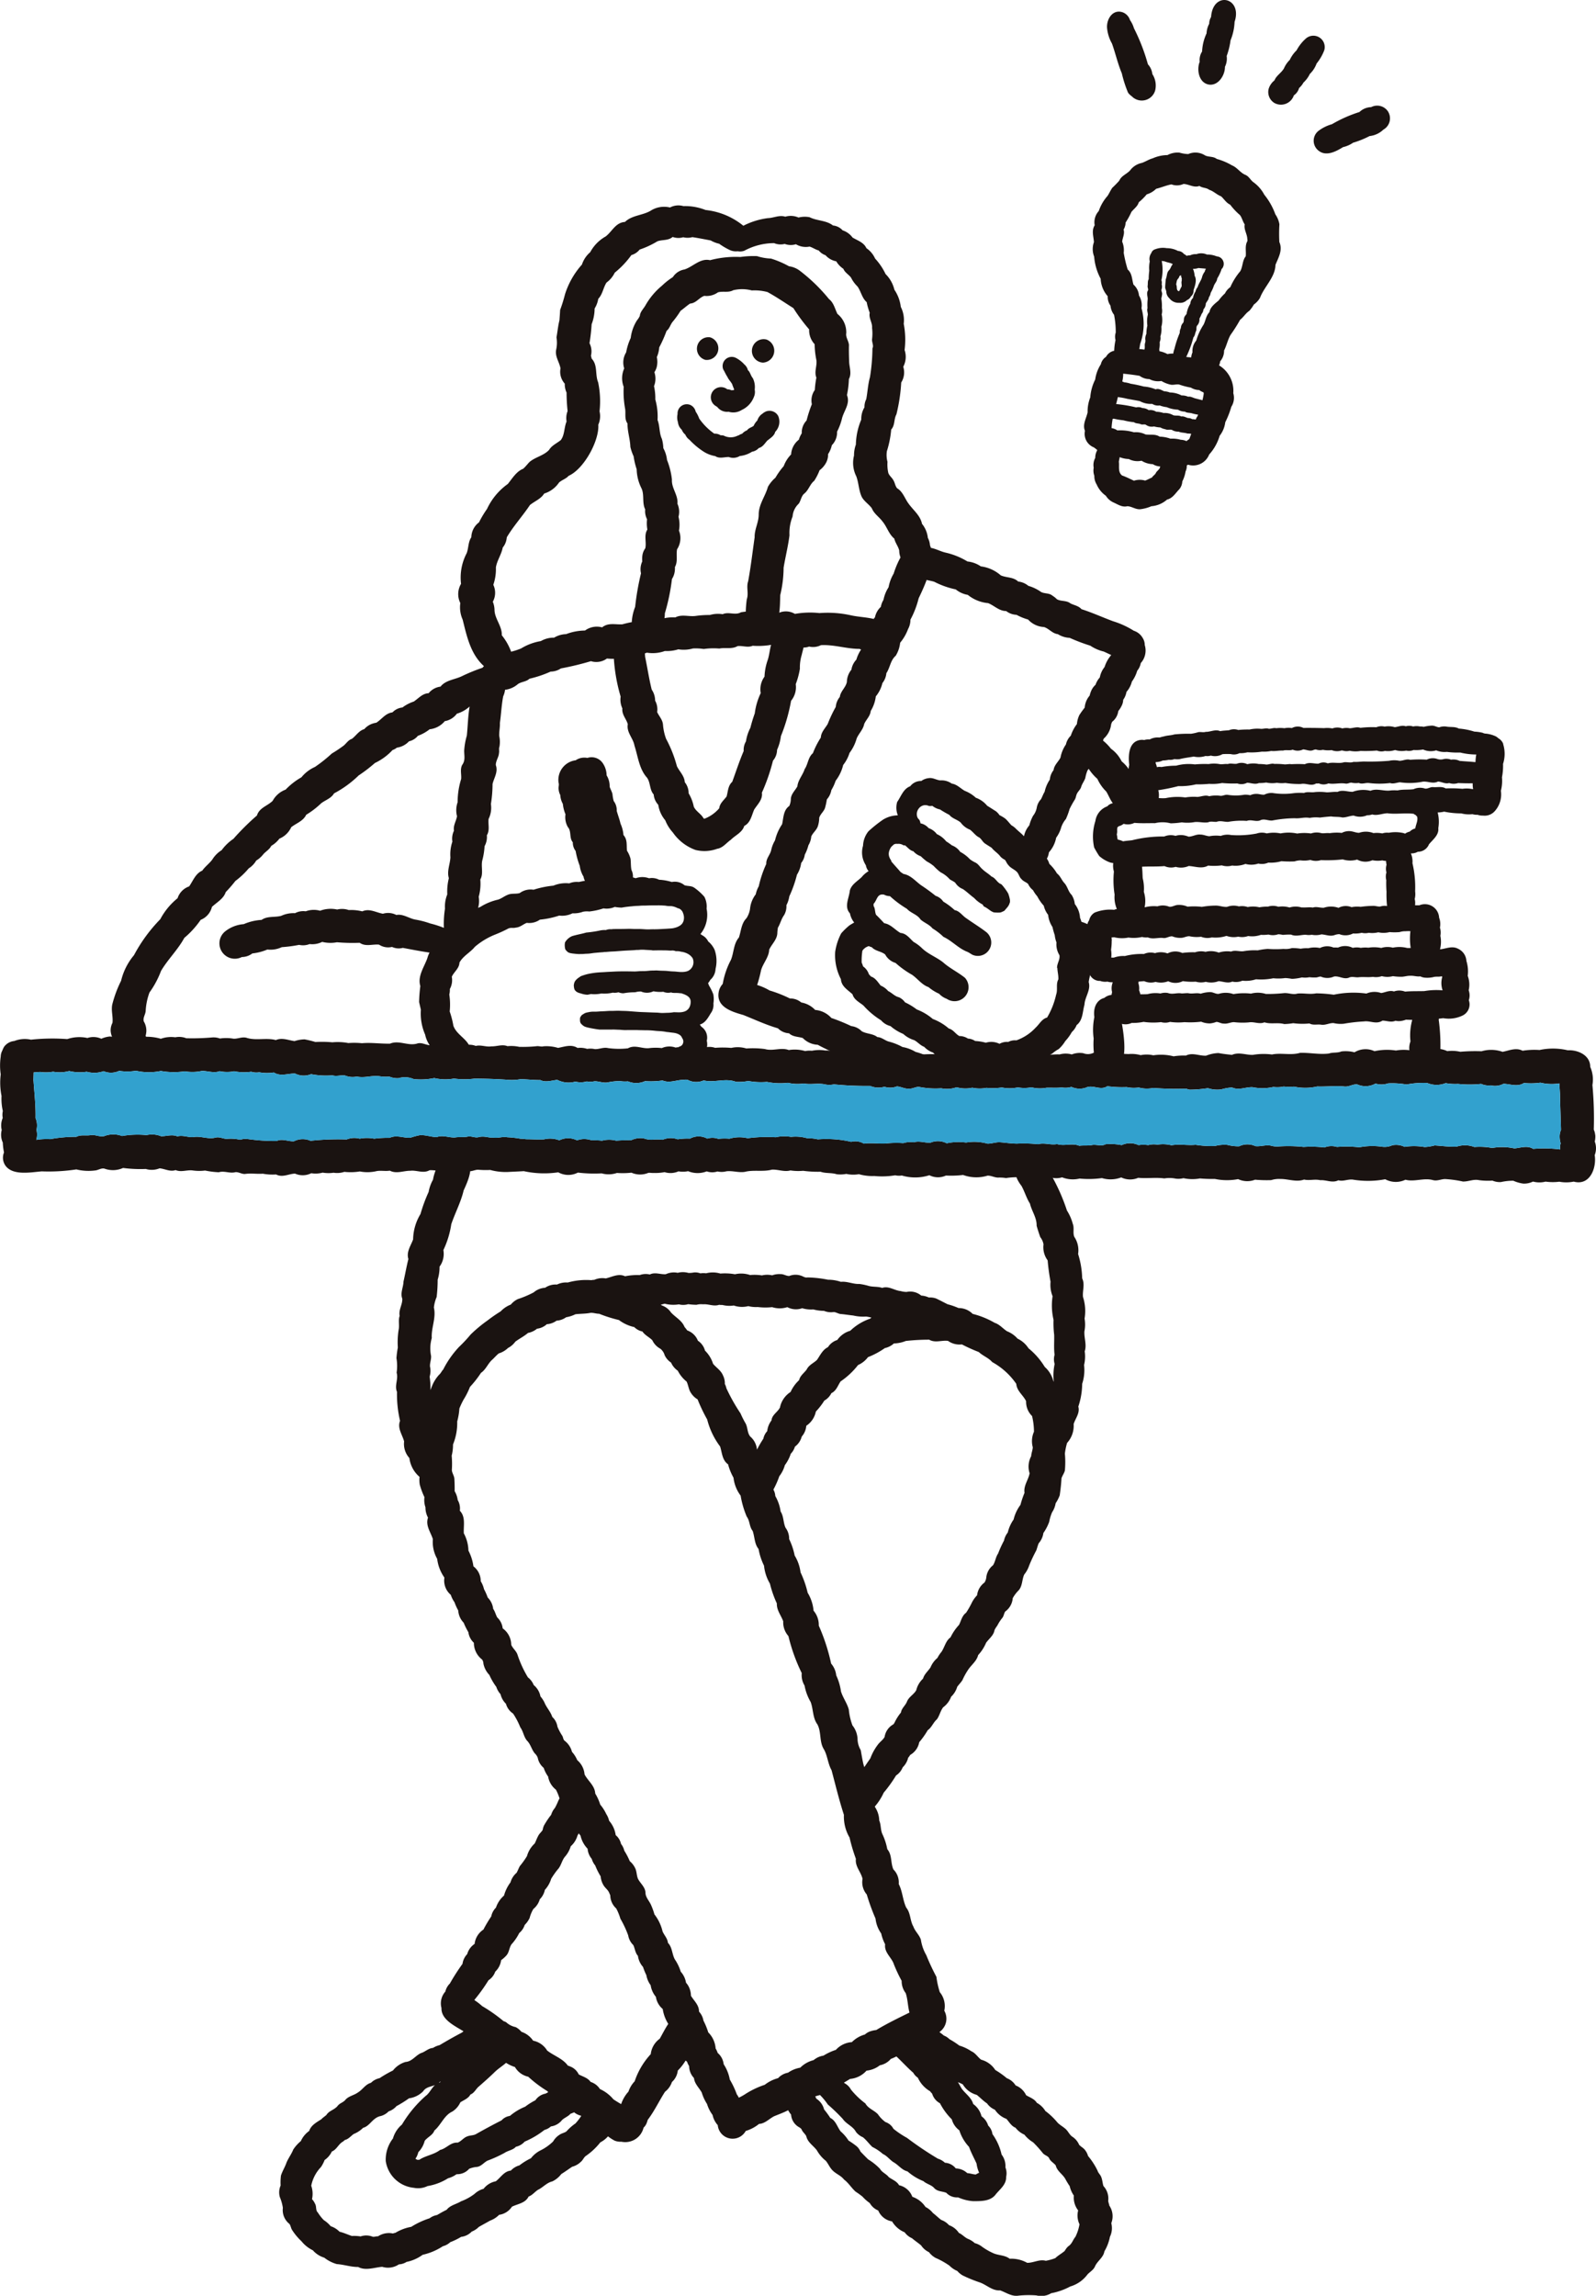 <svg xmlns="http://www.w3.org/2000/svg" width="156.956" height="225.745" viewBox="0 0 156.956 225.745">
  <g id="グループ_8329" data-name="グループ 8329" transform="translate(-1036.64 -6112.566)">
    <path id="パス_6839" data-name="パス 6839" d="M8457.949,817.711a2.063,2.063,0,0,1,.281,1.637,1.369,1.369,0,0,1-2.3.555,1.5,1.5,0,0,1-.362-.349,11.635,11.635,0,0,1-.612-1.9c-.4-.948-.622-1.962-.969-2.931a3.809,3.809,0,0,1-.485-1.545c-.059-.9.6-1.9,1.593-1.507a1.206,1.206,0,0,1,.664.742,2.691,2.691,0,0,1,.387.8,19.031,19.031,0,0,1,1.374,3.549,1.666,1.666,0,0,1,.434.949" transform="translate(-7307.991 5302.127)" fill="#1a1311"/>
    <path id="パス_6840" data-name="パス 6840" d="M8532.06,803.422c.183-2.614,3.123-1.938,2.311.482a5.325,5.325,0,0,1-.395,1.809,7.176,7.176,0,0,1-.382,1.545,1.8,1.8,0,0,1-.171,1.061c.017.817-.645,1.878-1.565,1.749-1-.156-1.234-1.451-.916-2.249a1.7,1.7,0,0,1-.011-.2,1.559,1.559,0,0,1,.246-.806,4.682,4.682,0,0,1,.439-1.781,2.217,2.217,0,0,1,.26-.947,1.294,1.294,0,0,1,.184-.661" transform="translate(-7376.319 5310.816)" fill="#1a1311"/>
    <path id="パス_6841" data-name="パス 6841" d="M8593.707,832.158a1.117,1.117,0,0,1,1.746,1.206,4.67,4.67,0,0,1-.752,1.3,2.726,2.726,0,0,1-.667,1.029,2.822,2.822,0,0,1-.631.852,1.87,1.87,0,0,1-.424.529,1.308,1.308,0,0,1-.517.725,1.336,1.336,0,0,1-1.9.754,1.257,1.257,0,0,1-.571-1.415,1.7,1.7,0,0,1,.564-.812c.193-.493.691-.736.943-1.2a2.619,2.619,0,0,1,.566-.82,3.13,3.13,0,0,1,.666-.934,4.138,4.138,0,0,1,.973-1.212" transform="translate(-7428.581 5284.146)" fill="#1a1311"/>
    <path id="パス_6842" data-name="パス 6842" d="M8635.723,891.775a1.268,1.268,0,0,1-.5,1.706,2.308,2.308,0,0,1-1.36.634,8.868,8.868,0,0,1-1.619.653,2.8,2.8,0,0,1-.987.433c-.67.417-1.618.927-2.356.389a1.235,1.235,0,0,1,0-2.031,3.957,3.957,0,0,1,1.264-.61,13.243,13.243,0,0,1,2.706-1.2,1.714,1.714,0,0,1,1.151-.48,1.27,1.27,0,0,1,1.7.5" transform="translate(-7462.537 5231.831)" fill="#1a1311"/>
    <path id="パス_6843" data-name="パス 6843" d="M8441.59,961.715c.014-.05.026-.1.039-.153a1.441,1.441,0,0,1-.727-.225,2.206,2.206,0,0,1-1.11-.338,1.86,1.86,0,0,1-1.257-.167,2.594,2.594,0,0,1-.891-.184c-.026.152-.059.3-.084.443.067.471-.115,1.025.322,1.362.4.137.779.337,1.162.511a1.885,1.885,0,0,1,1.1-.012c.234-.081.443-.208.672-.3.09-.157.261-.25.357-.394.089-.224.312-.337.413-.543m2.163-18.415a.66.66,0,0,1,.006-.215.754.754,0,0,1-.071-.328l-.018.01a.673.673,0,0,1-.145.057h0c-.016.173-.16.287-.239.425a2.833,2.833,0,0,0-.083.43c.1.2.015.4.137.585a.66.66,0,0,1,.109.073l.04-.014c.1-.131.139-.3.237-.427.055-.2-.05-.386.026-.6m.744,15.572c.063-.17.123-.341.185-.513a1.885,1.885,0,0,0-.38-.03c-.279-.1-.589-.061-.856-.186a1.168,1.168,0,0,1-.672-.177c-.214-.052-.439.043-.648-.064a1.3,1.3,0,0,1-.472-.17,2.991,2.991,0,0,1-.632-.1.968.968,0,0,1-.8-.165c-.159-.078-.328.021-.5-.054-.219-.1-.47-.046-.677-.2a6.221,6.221,0,0,1-1.035-.185,7.274,7.274,0,0,1-.933-.156.887.887,0,0,1-.119.011,7.064,7.064,0,0,0-.109.912,1.47,1.47,0,0,1,.575.228,4.751,4.751,0,0,1,1.626.185,2.085,2.085,0,0,1,1.137.211c.469.064.97-.062,1.386.217a3.356,3.356,0,0,1,1.067.2,3.081,3.081,0,0,1,1.013.107,1.471,1.471,0,0,1,.563.131,2.849,2.849,0,0,1,.277-.2m.816-2.261.05-.139a4.162,4.162,0,0,1-.627-.137c-.219-.062-.477-.021-.669-.164a1.289,1.289,0,0,1-.69-.193,3.037,3.037,0,0,1-1.1-.243,2.843,2.843,0,0,1-.692-.17,1.052,1.052,0,0,1-.733-.154,2.222,2.222,0,0,1-1.22-.27c-.411-.085-.824-.15-1.236-.227a6.416,6.416,0,0,0-.818-.154.6.6,0,0,0-.1-.027c-.055.233-.115.464-.175.695a13.834,13.834,0,0,1,1.969.329.9.9,0,0,1,.61.065,1.11,1.11,0,0,1,.623.206,1.087,1.087,0,0,1,.741.157,2.434,2.434,0,0,1,.72.125,1.658,1.658,0,0,1,.944.213c.271.089.547-.017.8.128.242-.05.446.1.664.153a.786.786,0,0,1,.408.11,2,2,0,0,1,.346.036,1.38,1.38,0,0,1,.185-.339m.609-2.225c-.012-.036-.022-.072-.032-.108l-.066-.026a1.674,1.674,0,0,1-.353-.2,1.649,1.649,0,0,1-.821-.243,7,7,0,0,1-1.148-.3c-.285-.048-.555.066-.844.012a3.014,3.014,0,0,1-.907-.361,1.814,1.814,0,0,1-1.177-.185,1.638,1.638,0,0,1-.965-.321c-.535-.094-1.074-.155-1.614-.214a3.052,3.052,0,0,1-.09.771.741.741,0,0,1,.169.074,3.133,3.133,0,0,1,.663.147,12.469,12.469,0,0,1,1.279.273,3.784,3.784,0,0,1,1.173.276c.3-.117.58.087.849.194a1.665,1.665,0,0,1,.543.116,2.609,2.609,0,0,1,1.159.292,1.464,1.464,0,0,1,.645.126c.255-.051.473.107.707.166s.468.121.7.178c.052-.222.1-.445.127-.671m.1-11.971a.726.726,0,0,1,.117-.287c-.245-.034-.5-.043-.743-.072a1.284,1.284,0,0,1-.534.075,2.386,2.386,0,0,1,.168.7c.243.4.022,1-.113,1.412a.706.706,0,0,1-.258.609.735.735,0,0,1-.388.359.93.93,0,0,1-.753.266,1.13,1.13,0,0,1-.979-.448.9.9,0,0,1-.3-.651c-.014-.161-.126-.287-.112-.456.01-.256.036-.507.06-.761.142-.322.077-.666.332-.9.156-.165.19-.414.354-.575-.016-.014-.03-.027-.044-.042-.245-.115-.514-.137-.761-.246-.092-.013-.187-.025-.28-.043a4.633,4.633,0,0,1-.031,1.9.718.718,0,0,1,.028.4.835.835,0,0,1-.023.525c-.027.161.092.3.064.461a3.644,3.644,0,0,1-.077.418,4.42,4.42,0,0,1,.056.934,1.342,1.342,0,0,1-.02.629,2.607,2.607,0,0,1-.028,1.215,2.429,2.429,0,0,1-.1.947.971.971,0,0,1-.07.56,2.284,2.284,0,0,1-.045.7c.009.064.018.129.021.193a2.714,2.714,0,0,1,.793.284,2.155,2.155,0,0,1,.565-.05,2.216,2.216,0,0,1,.123-.477,9.762,9.762,0,0,1,.518-1.559.872.872,0,0,1,.109-.476.777.777,0,0,1,.23-.522c.1-.177.027-.386.124-.567.042-.12.146-.193.207-.3a2.7,2.7,0,0,1,.367-1,.862.862,0,0,1,.268-.574,1.714,1.714,0,0,1,.247-.642.967.967,0,0,1,.21-.423c.089-.344.332-.623.426-.964a1.5,1.5,0,0,1,.267-.55m4.2-3.026a.556.556,0,0,0-.013-.2c-.011-.483-.355-.927-.254-1.425-.2-.285-.259-.633-.467-.913a6.547,6.547,0,0,1-.962-1.025c-.384-.174-.591-.546-.89-.818-.429-.164-.734-.507-1.179-.648-.277-.223-.664-.161-.955-.378-.547.209-1.041-.179-1.567-.193a1.56,1.56,0,0,1-1.189.041c-.518.1-1,.313-1.5.434a2.217,2.217,0,0,1-.927.548,5.813,5.813,0,0,1-.781.778c-.112.4-.475.638-.723.947a7.58,7.58,0,0,1-.569,1.039,1.6,1.6,0,0,1-.2.7c.124.413-.1.794-.143,1.184a2.185,2.185,0,0,1,.153,1.1,12.768,12.768,0,0,0,.389,1.639c.451.39.412.976.57,1.485a1.635,1.635,0,0,1,.543,1.075,1.794,1.794,0,0,1,.247,1.244,5.841,5.841,0,0,1-.132,3.526c-.023.156-.051.323-.089.49.169.013.338.033.5.059.1-.222-.014-.461.088-.693,0-.074.037-.145.019-.215a1.1,1.1,0,0,1,.095-.641,3.664,3.664,0,0,1,.095-.816,2.97,2.97,0,0,1,.047-1.065c0-.213-.111-.431-.033-.643a5.433,5.433,0,0,1,.021-.917c-.012-.283-.145-.585.04-.853.023-.138-.064-.259-.05-.405.043-.229-.02-.473.108-.681a6.058,6.058,0,0,1,.055-.829,3.279,3.279,0,0,1,.048-.917,1,1,0,0,1,.157-.827.556.556,0,0,1,.383-.366,2.1,2.1,0,0,1,1.126-.108,2.382,2.382,0,0,1,1.115.275.786.786,0,0,1,.588.306.689.689,0,0,1,.2.123l.056.052a.939.939,0,0,1,.337-.046,1.213,1.213,0,0,1,.622-.119,1.384,1.384,0,0,1,1.037.035,2.49,2.49,0,0,1,.813.124c.131.064.266.06.4.116a.739.739,0,0,1,.218,1.206,1.012,1.012,0,0,1-.052.17,4.336,4.336,0,0,1-.366.742c-.017.26-.209.444-.312.669a4.148,4.148,0,0,1-.331.743.978.978,0,0,1-.178.439c-.02.244-.2.4-.3.6a.886.886,0,0,1-.236.59.7.7,0,0,1-.178.439,2.95,2.95,0,0,1-.216.464.862.862,0,0,1-.239.7c-.1.179-.008.38-.113.567-.081.189-.08.412-.237.574a10.478,10.478,0,0,1-.57,1.629c-.039.089-.085.192-.136.3.16.018.324.032.488.045a1.566,1.566,0,0,1,.126-.5,1.588,1.588,0,0,1,.37-1.157,5.772,5.772,0,0,1,.718-1.562c.209-.4.242-.893.578-1.23.09-.521.534-.83.909-1.151a4.608,4.608,0,0,1,.623-.7,1.578,1.578,0,0,1,.521-.607,6.372,6.372,0,0,1,.974-1.562c.267-.459.2-1.045.543-1.472.059-.5-.108-1.019.166-1.5m3.135.084c.366.8-.089,1.541-.376,2.256-.027,1.23-1.106,2.136-1.524,3.249a2.119,2.119,0,0,1-.6.65,3.565,3.565,0,0,1-.446.62c-.367.242-.566.621-.912.888a15.205,15.205,0,0,1-.94,1.485c-.276.488-.381,1.035-.632,1.529a1.585,1.585,0,0,1-.381,1.061,1.275,1.275,0,0,1-.113.4,2.929,2.929,0,0,1,1.4,2.739,1.621,1.621,0,0,1-.194,1.334,8.585,8.585,0,0,1-.595,1.519,2.708,2.708,0,0,1-.553,1.334,4.74,4.74,0,0,1-1.031,1.842,1.692,1.692,0,0,1-2.077,1h0a1.187,1.187,0,0,1-.126.072,1.234,1.234,0,0,1-.117.594,3.277,3.277,0,0,1-.32.974,1.326,1.326,0,0,1-.294.771c-.375.378-.646.888-1.211,1.02a2.6,2.6,0,0,1-1.536.651,3.812,3.812,0,0,1-1.133.3c-.457.01-.793-.279-1.232-.3-.514.129-.928-.179-1.367-.37a1.708,1.708,0,0,1-.747-.658,2.62,2.62,0,0,1-.9-1.106,1.562,1.562,0,0,1-.233-.858,1.516,1.516,0,0,1-.062-.791,1.446,1.446,0,0,1,.152-.967,1.489,1.489,0,0,1,.184-.733c0-.019,0-.038,0-.057-.106-.085-.212-.168-.317-.244a1.428,1.428,0,0,1-.879-1.627c-.262-.624.13-1.215.262-1.816a3.771,3.771,0,0,1,.26-1.472,4.663,4.663,0,0,1,.485-1.756,3.708,3.708,0,0,1,.555-1.5,1.164,1.164,0,0,1,.508-.732,1.188,1.188,0,0,1,.806-.6,5.657,5.657,0,0,1,.13-1.046,1.311,1.311,0,0,1,.021-.741,8.7,8.7,0,0,0-.164-1.747,1.74,1.74,0,0,1-.352-.9,1.5,1.5,0,0,1-.273-.925,2.785,2.785,0,0,1-.692-1.719,5.466,5.466,0,0,1-.641-2.179,2.023,2.023,0,0,1-.022-1.423c-.03-.559-.26-1.131.074-1.656a1.635,1.635,0,0,1,.4-1.4,4.343,4.343,0,0,1,.867-1.492c.172-.261.284-.54.47-.8a9.5,9.5,0,0,0,.683-.7c.224-.531.838-.669,1.146-1.112a1.936,1.936,0,0,1,1.069-.628c.372-.125.688-.351,1.072-.453a3.653,3.653,0,0,1,1.448-.318,2.145,2.145,0,0,1,1.177-.243,3.469,3.469,0,0,0,.868.143,1.75,1.75,0,0,1,1.656.133c.353.175.814.077,1.15.345a6.236,6.236,0,0,1,1.5.635c.528.212.819.748,1.352.946.34.172.473.51.76.714a3.565,3.565,0,0,1,1.062,1.223,6.583,6.583,0,0,1,1.087,1.928,2.463,2.463,0,0,1,.4.98,15.187,15.187,0,0,0-.008,1.726" transform="translate(-7290.889 5196.87)" fill="#1a1311"/>
    <path id="パス_6844" data-name="パス 6844" d="M8107.319,1086.9a1.136,1.136,0,0,1-.453,2.22,1.136,1.136,0,0,1,.453-2.22" transform="translate(-7000.861 5058.831)" fill="#1a1311"/>
    <path id="パス_6845" data-name="パス 6845" d="M8154.541,1088.635a1.173,1.173,0,0,1-.348,2.272,1.154,1.154,0,1,1,.348-2.272" transform="translate(-7042.525 5057.316)" fill="#1a1311"/>
    <path id="パス_6846" data-name="パス 6846" d="M8122.256,1105.78a1.942,1.942,0,0,1,.2,1.151,1.2,1.2,0,0,1-.079.722,2.3,2.3,0,0,1-1.187,1.277,1.552,1.552,0,0,1-1.3.179,1.2,1.2,0,0,1-1.1-.45c-.046-.034-.075-.056-.1-.077a1,1,0,1,1,1.066-1.681l.086.006a.977.977,0,0,1,.33.094,1.156,1.156,0,0,1,.22-.013c.007-.013.016-.025.022-.037s.009-.033.015-.049c-.062-.157-.13-.32-.186-.479l.022.027c-.137-.288-.377-.486-.5-.78-.158-.226-.253-.479-.4-.717a.9.9,0,0,1,1.231-1.145,2.917,2.917,0,0,1,.842.652,1.046,1.046,0,0,1,.347.558c.235.2.271.53.464.761" transform="translate(-7011.596 5043.943)" fill="#1a1311"/>
    <path id="パス_6847" data-name="パス 6847" d="M8099.749,1144.882a1.43,1.43,0,0,1-.313,1.512c-.1.413-.5.628-.8.882-.234.272-.435.613-.812.708a1.181,1.181,0,0,1-.224.191,1.215,1.215,0,0,1-.451.177,2.714,2.714,0,0,1-1.2.419,1.233,1.233,0,0,1-1.077.1c-.437-.007-.931.187-1.331-.09a3.072,3.072,0,0,1-1.168-.455,7.364,7.364,0,0,1-1.378-1.158,1.143,1.143,0,0,1-.4-.5,1.188,1.188,0,0,1-.35-.483,1.14,1.14,0,0,1-.375-.736,1.516,1.516,0,0,1-.039-.8.907.907,0,0,1,1.293-.882.957.957,0,0,1,.491.641,3.042,3.042,0,0,1,.349.685,5.942,5.942,0,0,0,1.482,1.48,1.065,1.065,0,0,1,.55.12l.069.04a1.156,1.156,0,0,1,.3.029,1.5,1.5,0,0,0,1.311.036.991.991,0,0,1,.165-.059,1.145,1.145,0,0,1,.342-.159,1.35,1.35,0,0,1,.239-.21,1.021,1.021,0,0,1,.241-.123c.158-.242.457-.284.656-.451a1.585,1.585,0,0,1,.356-.514,1.229,1.229,0,0,1,.523-.685.977.977,0,0,1,.207-.146c.023-.012.045-.023.068-.033l-.012,0a.971.971,0,0,1,1.289.46" transform="translate(-6986.558 5008.635)" fill="#1a1311"/>
    <path id="パス_6848" data-name="パス 6848" d="M7675,1019.473c.155-.485.189-.985.326-1.472a7.5,7.5,0,0,1-1.811.088c-.487.211-.991-.026-1.489.035-.559.328-1.192.116-1.792.24a6.87,6.87,0,0,0-1.528.043,5.6,5.6,0,0,0-1.059-.052,3.357,3.357,0,0,1-1.442.085,3.827,3.827,0,0,1-1.326.166,3.508,3.508,0,0,1-1.771.162c-.063.026-.128.05-.193.072.007.121.014.241.025.357.226,1.069.381,2.147.647,3.206a1.943,1.943,0,0,1,.334,1.084,1.769,1.769,0,0,1,.2,1.123c.191.419.533.744.574,1.239a5.2,5.2,0,0,0,.3,1.382,12.292,12.292,0,0,1,1.067,2.7c.257.53.742.955.775,1.573a1.728,1.728,0,0,1,.379,1.094,4.141,4.141,0,0,1,.509,1.319c.226.481.723.69.968,1.16l.086.018a3.646,3.646,0,0,0,1.446-1.024c.055-.492.455-.793.727-1.164.14-.5.132-1.062.554-1.439.367-1.011.7-2.037,1.125-3.029a1.626,1.626,0,0,1,.223-.945,4.229,4.229,0,0,1,.435-1.337,14.26,14.26,0,0,1,.431-1.415,6.514,6.514,0,0,1,.586-1.995,2.109,2.109,0,0,1,.373-1.621,5.5,5.5,0,0,1,.321-1.654m4.78-27.744c-.229-.563.064-1.122.007-1.69a8.4,8.4,0,0,1-.179-1.6,2.012,2.012,0,0,1-.54-1.457,17.885,17.885,0,0,1-1.55-2.092c-.851-.534-1.668-1.1-2.55-1.581a5,5,0,0,0-1.536-.156,3.7,3.7,0,0,0-1.834-.02c-.48.266-1,.066-1.5.206a1.888,1.888,0,0,1-1.337.345c-.514.172-.807.721-1.4.758-.326.214-.614.487-.936.712a9.531,9.531,0,0,1-.772,1.071c-.235.273-.3.668-.606.9a12.715,12.715,0,0,1-.722,1.626,2.87,2.87,0,0,1-.237.956,2.2,2.2,0,0,1-.019,1.015,1.857,1.857,0,0,1-.219.471,2.011,2.011,0,0,1-.037,1.37,5.6,5.6,0,0,1,.127,1.313,6.178,6.178,0,0,1,.22,2.015c.239.608.15,1.281.428,1.861a3.792,3.792,0,0,1,.139.908,3.089,3.089,0,0,1,.363,1.158,7.37,7.37,0,0,1,.484,1.933c-.055.849.629,1.528.541,2.376a1.924,1.924,0,0,1,.106,1.28,3.162,3.162,0,0,1,.045,1.359,2.008,2.008,0,0,1-.186,1.838c-.113.583.1,1.195-.214,1.752a1.534,1.534,0,0,1,0,.251,1.862,1.862,0,0,1-.29.921,19.807,19.807,0,0,1-.7,3.378,2.652,2.652,0,0,1-.038.474,4.019,4.019,0,0,1,1.071-.078c.629-.334,1.332-.053,2-.144a9.082,9.082,0,0,1,1.389-.091,2.871,2.871,0,0,1,1.266-.079c.593-.272,1.229.14,1.794-.188q.238-.042.478-.066a10.829,10.829,0,0,1,.1-1.214c.206-.594-.071-1.184.136-1.778.263-1.428.43-2.883.636-4.319-.026-.773.409-1.472.4-2.252.008-1,.652-1.782.905-2.705a3.369,3.369,0,0,1,.74-.9,7.107,7.107,0,0,1,.814-1.139,3.219,3.219,0,0,1,.728-1.149,1.969,1.969,0,0,1,.761-1.449,2.289,2.289,0,0,1,.109-.3,2.58,2.58,0,0,1,.177-.33,1.708,1.708,0,0,1,.474-1.259,12.28,12.28,0,0,1,.518-1.6,1.769,1.769,0,0,1,.291-1.4,9.363,9.363,0,0,1,.156-1.224m8.273,17.692a1.988,1.988,0,0,1-.128-.687c-.1-.413-.39-.744-.482-1.165-.544-.443-.713-1.148-1.152-1.674-.341-.465-.843-.767-1.061-1.312-.292-.4-.744-.667-.985-1.11-.309-.651-.293-1.369-.545-2.039a2.933,2.933,0,0,1-.219-2.034,3.067,3.067,0,0,1,.182-1.079,6.607,6.607,0,0,1,.529-2.452,2.223,2.223,0,0,1,.316-1.211,1.655,1.655,0,0,1,.174-.8c.137-.725.164-1.453.365-2.157a18.694,18.694,0,0,0,.245-2.837c.149-.289-.071-.6-.037-.912a4.494,4.494,0,0,0,0-1.1c.05-.514-.35-.963-.229-1.489a6.022,6.022,0,0,1-.3-1.046c-.476-.421-.552-1.052-.907-1.545a3.192,3.192,0,0,1-.634-.869c-.221-.3-.611-.5-.753-.867a2.236,2.236,0,0,1-.7-.735,1.858,1.858,0,0,1-1.056-.6l-.091-.034a1.462,1.462,0,0,1-.576-.432c-.315-.083-.585-.286-.9-.382a1.89,1.89,0,0,1-1.345-.232,1.673,1.673,0,0,1-1.1-.031,1.64,1.64,0,0,1-1.042-.076,6.164,6.164,0,0,0-2.923.744,1.2,1.2,0,0,1-.65.053,1.467,1.467,0,0,1-.718-.089,6.574,6.574,0,0,1-1.113-.648,2.967,2.967,0,0,1-.836-.326c-.606-.113-1.192-.234-1.8-.323a1.793,1.793,0,0,1-.9.01,1.63,1.63,0,0,1-.275.057,1.68,1.68,0,0,1-.763-.087c-.442.381-1.018.249-1.5.429a8.691,8.691,0,0,1-1.744.812c-.042.048-.087.1-.131.143a1.6,1.6,0,0,1-.685.4,8.872,8.872,0,0,1-1.633,1.727,2.62,2.62,0,0,1-.812.976c-.326.51-.378,1.145-.812,1.6a2.622,2.622,0,0,1-.357.951,4.388,4.388,0,0,1-.295,1.549,17.5,17.5,0,0,1-.208,1.857q.04.085.075.172a1.749,1.749,0,0,1,.065,1.067l.022.071a1.988,1.988,0,0,1,.047.207c.623.659.321,1.563.64,2.335a9.1,9.1,0,0,1,.138,2.855,2.039,2.039,0,0,1-.123,1.31c.11,1.589-1.433,4.38-2.916,5.027-.258.3-.663.4-.945.661a2.738,2.738,0,0,1-1.461,1.083c-.322.532-.937.749-1.4,1.128-.73,1.095-1.6,2.035-2.275,3.171a2.311,2.311,0,0,1-.069.379,1.736,1.736,0,0,1-.332.632c-.123.677-.573,1.289-.672,1.956a4.721,4.721,0,0,1-.254,1.707,1.818,1.818,0,0,1-.049,1.665,2.273,2.273,0,0,1,.167.793c.007.877.763,1.615.714,2.5a5.664,5.664,0,0,1,.92,1.622,7.15,7.15,0,0,0,.979-.321,5.43,5.43,0,0,1,1.946-.725,2.5,2.5,0,0,1,1.3-.336,2.414,2.414,0,0,1,1.182-.348,5.32,5.32,0,0,1,1.859-.354,1.966,1.966,0,0,1,1.684-.311c.6-.495,1.313-.255,1.988-.3.3-.082.612-.16.926-.213a4.785,4.785,0,0,1,.332-1.5,25.528,25.528,0,0,1,.576-3.3,1.761,1.761,0,0,1,.016-.869,1.8,1.8,0,0,1,.108-.3,2.592,2.592,0,0,1,.009-.563,1.518,1.518,0,0,1,.286-.724c.146-.616-.159-1.27.206-1.849a3.563,3.563,0,0,1-.03-1.01,1.857,1.857,0,0,1-.182-.6,1.7,1.7,0,0,1,0-.372c-.338-.668-.043-1.484-.4-2.142a4.379,4.379,0,0,1-.439-1.807,7.165,7.165,0,0,1-.3-1.272,4.726,4.726,0,0,1-.32-.926c-.024-.788-.292-1.493-.281-2.3-.322-.445-.154-.975-.237-1.461a9.225,9.225,0,0,1-.138-2.147,2.358,2.358,0,0,1,.051-1.808,1.9,1.9,0,0,1,.193-1.582,5.507,5.507,0,0,1,.447-1.412,4.142,4.142,0,0,1,.616-1.731,2.112,2.112,0,0,0,.278-.432c.039-.433.385-.718.576-1.08a6.945,6.945,0,0,1,1.607-1.9,6.836,6.836,0,0,1,1.066-.841,1.686,1.686,0,0,1,1.148-.751c.848-.279,1.546-1.137,2.512-.912a9.784,9.784,0,0,1,2.98-.315,9.041,9.041,0,0,1,1.641-.084,5.153,5.153,0,0,0,1.37.24,9.182,9.182,0,0,1,1.772.757,2.24,2.24,0,0,1,1.056.433,16.879,16.879,0,0,1,2.878,2.793c.471.363.576.957.83,1.459a2.312,2.312,0,0,1,.867,1.885c-.074.419.23.75.265,1.163-.015.558,0,1.064.018,1.62.013.583.278,1.175-.024,1.74a9.138,9.138,0,0,1-.191,1.575c.352.858-.322,1.551-.5,2.347a5.743,5.743,0,0,1-.472,1.247,1.785,1.785,0,0,1-.515,1.333,2.559,2.559,0,0,1-.369.875,1.683,1.683,0,0,1-.265.964,2.24,2.24,0,0,1-.571.623,5.339,5.339,0,0,1-.526,1.035c-.416.334-.538.878-.938,1.227-.345.255-.354.69-.584,1.024a1.909,1.909,0,0,0-.606,1.259,4.353,4.353,0,0,0-.306,1.852c-.135,1.074-.4,2.115-.577,3.183a11.805,11.805,0,0,1-.329,2.689c-.022.5-.014,1.14-.1,1.737a1.728,1.728,0,0,1,1.531.113l.043,0a8.431,8.431,0,0,1,2.373-.075,10.507,10.507,0,0,1,3.039.206c.767.177,1.55.188,2.3.372a1.146,1.146,0,0,1,.126-.159,1.926,1.926,0,0,1,.579-1.031,1.959,1.959,0,0,1,.261-.69,3.513,3.513,0,0,1,.5-1.24,4.007,4.007,0,0,1,.5-1.339,8.717,8.717,0,0,1,.667-1.581m15.4,40.353c-.005-.464.311-.8.235-1.254a2.026,2.026,0,0,1-.29-1.252,2.972,2.972,0,0,1-.173-.724,7.122,7.122,0,0,1-.222-.794,2.614,2.614,0,0,1-.425-1.194,2.294,2.294,0,0,1-.431-.9,4.14,4.14,0,0,1-.636-.918,3.28,3.28,0,0,1-.423-.611,1.583,1.583,0,0,1-.479-.607c-.184-.182-.472-.252-.635-.462-.233-.193-.271-.521-.47-.723-.267-.272-.635-.375-.867-.709-.142-.144-.187-.343-.317-.483a1.592,1.592,0,0,1-.421-.3c-.251-.352-.611-.54-.875-.878-.21-.142-.433-.269-.642-.414-.277-.177-.383-.537-.691-.66-.31-.2-.506-.492-.8-.709a2.045,2.045,0,0,1-.912-.7c-.35-.31-.826-.386-1.121-.759a9.767,9.767,0,0,1-.912-.529,1.785,1.785,0,0,1-.756-.356,1.213,1.213,0,0,1-.27.016l-.071-.005a.84.84,0,0,0-.5-.066.857.857,0,0,0-.53.366.882.882,0,0,0-.095.824.8.8,0,0,0,.189.242,1.118,1.118,0,0,1,.111.342,1.432,1.432,0,0,1,.8.471,1.723,1.723,0,0,1,.809.589,2.485,2.485,0,0,1,.92.714,6.138,6.138,0,0,1,.558.391,1.736,1.736,0,0,1,.821.64,3.707,3.707,0,0,1,.958.731,3.02,3.02,0,0,0,.558.333c.3.164.428.447.676.649.271.269.61.443.882.712.413.147.563.631.966.757.037.039.075.079.111.119a5.5,5.5,0,0,1,.374.488,3.456,3.456,0,0,1,.189.3c.009.019.017.039.025.059a3.771,3.771,0,0,1,.141.52,1.258,1.258,0,0,1,.015.127c0,.034,0,.068,0,.1s-.008.051-.014.076c-.016.052-.034.1-.053.154s-.043.1-.068.144a1.671,1.671,0,0,1-.1.151c-.047.059-.1.115-.147.172s-.1.12-.151.177l-.027.024-.047.031-.007,0h0l-.005,0c-.07.037-.141.071-.213.1-.028.011-.057.02-.087.029s-.049.011-.074.015c-.043,0-.085,0-.127.005a3.979,3.979,0,0,1-.441-.018l-.042-.008c-.023-.007-.044-.015-.065-.024l0,0a1.862,1.862,0,0,1-.192-.1l-.01-.006c-.1-.065-.2-.141-.3-.212a3.136,3.136,0,0,0-.278-.176c-.042-.024-.086-.043-.13-.064a1.87,1.87,0,0,1-.11-.183,3.06,3.06,0,0,1-.836-.644c-.384-.278-.712-.611-1.107-.878a1.558,1.558,0,0,1-.75-.619c-.17-.153-.368-.213-.556-.353a2.942,2.942,0,0,0-.881-.674,5.2,5.2,0,0,1-.678-.615,3.819,3.819,0,0,0-.68-.452,6.845,6.845,0,0,1-.6-.516,1.731,1.731,0,0,1-.731-.491c-.356-.085-.556-.382-.824-.584a.658.658,0,0,1-.148,0,.868.868,0,0,0-.6-.138.5.5,0,0,0-.391.09.468.468,0,0,0-.03.045l-.027.017a.882.882,0,0,0-.278.358,1.157,1.157,0,0,0-.118.422.941.941,0,0,0,.059.371,1.217,1.217,0,0,0,.177.323c.007.035.013.069.018.1.293.354.606.682.9,1.031.1.068.2.136.3.2.694.11,1.184.716,1.72,1.105a17.517,17.517,0,0,1,1.432,1.044,1.432,1.432,0,0,1,.754.566,6.652,6.652,0,0,1,1.122.84c.483.083.753.547,1.139.794.66.472,1.34.879,1.98,1.375a1.318,1.318,0,0,1-1.338,2.236c-.211-.1-.336-.22-.538-.305-.872-.335-1.5-1.08-2.348-1.472a5.957,5.957,0,0,0-1.072-.827c-.326-.4-.8-.544-1.178-.877-.329-.511-.957-.621-1.348-1.059a10.22,10.22,0,0,1-1.664-1.241,1.253,1.253,0,0,1-.588-.15c-.691-.114-.655.528-1.023.914a1.463,1.463,0,0,1,0,.2c.176.266.119.595.249.873.281.264.538.548.8.827.632.093,1.055.65,1.6.956.581.045.9.532,1.292.884a3.943,3.943,0,0,1,.845.638c.615.579,1.414.86,2.065,1.379.654.583,1.45.954,2.139,1.51a1.378,1.378,0,0,1-1.794,2.065,1.941,1.941,0,0,1-.753-.5,4.351,4.351,0,0,1-1.04-.651c-.649-.221-1.063-.827-1.616-1.211a9.025,9.025,0,0,1-1.625-1.167,1.7,1.7,0,0,1-1.018-.83c-.4-.324-.954-.321-1.316-.713a1.616,1.616,0,0,1-.223-.078c-.024-.01-.046-.021-.068-.032a1.125,1.125,0,0,0-.634.452,6.324,6.324,0,0,0-.072,1.169,2.139,2.139,0,0,1,.136.369,1.553,1.553,0,0,1,.579.789l.042.038a1.117,1.117,0,0,1,.147.169c.447.136.69.561.967.895a1.94,1.94,0,0,1,.733.537c.371.173.642.517,1.06.611a1.475,1.475,0,0,1,.6.5,6.215,6.215,0,0,1,1.157.7,5.338,5.338,0,0,1,1.574.936,5.119,5.119,0,0,1,1.575.938c.443.108.661.54,1.035.739a1.538,1.538,0,0,1,.844.25,1.41,1.41,0,0,1,.306.051,1.449,1.449,0,0,1,.407.188,4.968,4.968,0,0,1,1.049.168,1.831,1.831,0,0,1,1.344.109,1.5,1.5,0,0,1,.575-.184,1.769,1.769,0,0,1,.283,0,1.42,1.42,0,0,1,.7-.162l.1.005a4.72,4.72,0,0,0,1.89-1.242c.373-.343.619-.867,1.132-1a7.69,7.69,0,0,0,.89-2.254c.182-.492-.043-1.028.218-1.5.02-.389-.086-.738-.1-1.131m8.964-17.252c0,.1,0,.2,0,.293,0,.046-.009.093-.015.138-.021.171-.04.342-.059.512-.024.207-.047.416-.066.625a4.418,4.418,0,0,0-.019.819c-.2.024-.4.054-.593.091l-.093.018h-.012a.394.394,0,0,0-.1.022,3.982,3.982,0,0,0-.963.28l-.032.015-.115.027a2.854,2.854,0,0,0-.189-.323,1.92,1.92,0,0,1-.381-.3,2.074,2.074,0,0,1-.507-.813c-.522-.344-.695-.985-1.011-1.492a4.156,4.156,0,0,1-.873-1.246,4.7,4.7,0,0,1-.851-.988c-.044.058-.087.116-.127.175a3.769,3.769,0,0,0-.208.733c-.117.337-.33.571-.418.912-.081.225-.292.4-.394.61-.1.184-.1.373-.2.567a9.642,9.642,0,0,0-.53.948,7.281,7.281,0,0,1-.365.992,2.535,2.535,0,0,0-.451.782,3.217,3.217,0,0,1-.507,1.057,3,3,0,0,1-.714,1.44,1.63,1.63,0,0,1-.2.617,1.7,1.7,0,0,1,.242.512,4.238,4.238,0,0,1,.753.944c.322.238.446.636.705.922.336.348.385.845.733,1.185a2.046,2.046,0,0,1,.314.9,2.418,2.418,0,0,1,.513,1.349c.053.132.1.263.141.4a4.132,4.132,0,0,1,1.237.619,1.794,1.794,0,0,1,.831.342c.212.1.424.2.634.308a2.594,2.594,0,0,0,.254.46l0,.008c.006.019.014.039.021.059a1.481,1.481,0,0,0-.1.244l-.008.007a1.881,1.881,0,0,0-.258.289.8.8,0,0,0-.139.3.806.806,0,0,0,0,.312.625.625,0,0,0,.1.245l-.014.015a.408.408,0,0,0-.016.535.52.52,0,0,0,.262.185,1.376,1.376,0,0,0,.372.039c.129,0,.257.007.386.009.232,0,.464.009.7.009.259,0,.517-.005.775-.013.084,0,.168-.009.252-.016a.437.437,0,0,0-.039.057,1.252,1.252,0,0,0-.141.348c-.025.113-.046.224-.065.338-.026.149-.048.3-.06.45-.016.193-.038.386-.044.579-.009.355-.024.711,0,1.067,0,.071.008.142.013.213a1.594,1.594,0,0,1-.246-.45,1.789,1.789,0,0,1-1.015-.7,1.822,1.822,0,0,1-.94-.883,9.4,9.4,0,0,0-1.909-1.246v.056a3.2,3.2,0,0,1,.13.815c-.052.468-.206.867-.26,1.331.233.78-.386,1.461-.416,2.222-.2.686-.142,1.516-.77,2a1.835,1.835,0,0,1-.471.684,4.669,4.669,0,0,1-.647.891,3.465,3.465,0,0,1-.647.785,3.527,3.527,0,0,0-.6.413c-.229.164-.467.222-.691.373a2.638,2.638,0,0,1-1.289.634c-.076.036-.152.069-.229.1-.542.146-.978.577-1.566.527a1.54,1.54,0,0,1-1.259.079c-.6-.021-1.25.273-1.8-.135a3.511,3.511,0,0,1-1.3-.181,1.44,1.44,0,0,1-1-.17,1.794,1.794,0,0,1-1.16-.538c-.49-.253-1.086-.316-1.459-.755a2.16,2.16,0,0,1-.877-.568c-.387-.139-.63-.473-.989-.659a2.809,2.809,0,0,1-1.068-.608,4.614,4.614,0,0,1-1.255-.771,1.828,1.828,0,0,1-.929-.571,7.787,7.787,0,0,1-1.734-1.454c-.392-.317-.925-.564-1.071-1.1-.458-.432-1.1-.774-1.142-1.492a5.081,5.081,0,0,1-.564-2.681,5.686,5.686,0,0,1,.59-1.817,6.3,6.3,0,0,1,.828-.8c.146-.089.3-.184.453-.268a2.04,2.04,0,0,1-.418-.9c-.6-.654-.084-1.5-.01-2.248.166-.606.744-.91,1.165-1.322a2.445,2.445,0,0,1,.679-.581,1.2,1.2,0,0,1-.269-.581,2.3,2.3,0,0,1-.278-1.92,2.421,2.421,0,0,1,.532-1.42,13.167,13.167,0,0,1,1.423-1.137,2.811,2.811,0,0,1,1.467-.43,2.04,2.04,0,0,1-.064-1.318c.387-.55.6-1.292,1.282-1.543a1.317,1.317,0,0,1,1.091-.518,1.468,1.468,0,0,1,.735-.281c.4-.067.744.188,1.131.223a1.724,1.724,0,0,1,1.125.313c.513.074.849.465,1.276.711a3.39,3.39,0,0,1,1.094.681,2.549,2.549,0,0,1,1.115.787c.3.179.574.365.869.548a1.647,1.647,0,0,1,.346.378,3.627,3.627,0,0,1,.561.335c.239.208.4.446.618.666a1.872,1.872,0,0,1,.449.349c.253.248.543.463.779.727a2.29,2.29,0,0,1,.522-1.071,4.176,4.176,0,0,1,.366-.937,1.844,1.844,0,0,0,.369-.814,1.6,1.6,0,0,1,.418-.826c.126-.239.209-.493.354-.727a3.452,3.452,0,0,1,.508-1.194,1.789,1.789,0,0,1,.373-.938c.056-.492.463-.813.676-1.223a3.354,3.354,0,0,1,.538-1.3,1.7,1.7,0,0,1,.48-.863,3.825,3.825,0,0,1,.6-1.142,2.529,2.529,0,0,1,.249-.9,8.724,8.724,0,0,1,.517-.717,2.043,2.043,0,0,1,.488-1.182,2.447,2.447,0,0,1,.175-.52,1.632,1.632,0,0,1,.4-.54,2.152,2.152,0,0,1,.424-.728,2.281,2.281,0,0,1,.467-1.021,3.3,3.3,0,0,1,.653-1.174.042.042,0,0,0,0-.007c-.248-.112-.491-.234-.734-.341a4.039,4.039,0,0,1-1.322-.578,17.97,17.97,0,0,1-2.027-.769,2.386,2.386,0,0,1-1.165-.364c-.543-.061-.863-.543-1.361-.7a2.26,2.26,0,0,1-1.565-.737,5.486,5.486,0,0,1-1.134-.461l-.142-.014a1.762,1.762,0,0,1-.885-.362c-.669.013-1.177-.544-1.769-.776a3.715,3.715,0,0,1-2-.812,2.544,2.544,0,0,1-1.184-.537,8.3,8.3,0,0,1-2.118-.754c-.24-.074-.5-.116-.746-.177-.227.617-.5,1.215-.783,1.8a9.038,9.038,0,0,1-.81,2.107,1.914,1.914,0,0,1-.232.921,4.568,4.568,0,0,1-.778,1.344,3.084,3.084,0,0,1-.437,1.282c-.528.457-.548,1.155-.918,1.711a1.84,1.84,0,0,1-.392.978,3.183,3.183,0,0,1-.648,1.305,3.529,3.529,0,0,1-.5,1.434c-.048.51-.447.84-.641,1.281-.1.543-.533.931-.742,1.425a4.231,4.231,0,0,1-.7,1.419,3.665,3.665,0,0,1-.625,1.187,4.16,4.16,0,0,1-.743,1.554,4.373,4.373,0,0,1-.42.915,1.881,1.881,0,0,1-.444.919,6.159,6.159,0,0,1-.187.857c-.134.357-.45.579-.563.948a2.791,2.791,0,0,1-.143.855c-.144.382-.47.611-.637.974a2.051,2.051,0,0,1-.283.876,4.168,4.168,0,0,1-.355.921,1.664,1.664,0,0,1-.357.821,2.861,2.861,0,0,1-.413,1.146,11.981,11.981,0,0,1-.756,2.137,2.682,2.682,0,0,1-.283.866,1.742,1.742,0,0,1-.227.975c-.28.38-.368.833-.607,1.231a3.988,3.988,0,0,0-.06.567c-.038.623-.549,1.054-.8,1.6-.026.747-.605,1.33-.8,2.027a13.249,13.249,0,0,1-.383,1.446,5.533,5.533,0,0,1,1.221.538,12.535,12.535,0,0,1,2,.788,1.653,1.653,0,0,1,.909.243c.075.047.149.1.22.153a2.433,2.433,0,0,1,1.354.73,2.4,2.4,0,0,1,1.593.79,18.354,18.354,0,0,1,1.959.8,1.693,1.693,0,0,1,1.023.5c.481.282,1.091.22,1.544.58.405.013.713.31,1.08.431a5.749,5.749,0,0,1,1.388.544,3.718,3.718,0,0,1,1.286.48,5.836,5.836,0,0,1,1.1.4,1.264,1.264,0,0,1-.8,2.369,6.047,6.047,0,0,1-1.084-.321,7.481,7.481,0,0,1-1.917-.581,2.719,2.719,0,0,1-1.036-.27,1.5,1.5,0,0,1-.988-.253,2.192,2.192,0,0,1-1.24-.555,3.755,3.755,0,0,0-.933-.217c-.915-.4-1.84-.789-2.723-1.272a2.176,2.176,0,0,1-1.47-.664c-.449-.139-.97-.105-1.345-.46-.058-.006-.116-.013-.174-.022a1.634,1.634,0,0,1-.922-.471c-1.168-.34-2.279-.859-3.4-1.308-1.194-.339-2.8-.827-2.391-2.422a1.639,1.639,0,0,1,.36-.636,7.949,7.949,0,0,1,.813-2.377c.288-.719.249-1.574.777-2.185.225-.654.231-1.381.747-1.9a2.329,2.329,0,0,0,.347-.9,2.774,2.774,0,0,1,.565-1.45,2.681,2.681,0,0,1,.294-.786,10.884,10.884,0,0,1,.74-2.2c-.034-.531.391-.9.486-1.372a3.22,3.22,0,0,1,.375-.949,4.769,4.769,0,0,1,.695-1.58c.144-.629.113-1.382.707-1.8a1.713,1.713,0,0,0,.151-.655c.014-.518.418-.855.644-1.268.061-.627.53-1.107.717-1.7.336-.484.328-1.158.811-1.567a8.068,8.068,0,0,1,.778-1.534c.026-.539.426-.907.679-1.341a12.73,12.73,0,0,1,.79-1.673,1.773,1.773,0,0,1,.4-.983c.071-.569.58-.917.693-1.468a1.969,1.969,0,0,1,.447-1.211,1.829,1.829,0,0,1,.483-.984,3.628,3.628,0,0,1,.47-1,1.659,1.659,0,0,1-.155-.06c-1.284,0-2.51-.441-3.8-.367a1.831,1.831,0,0,1-.19.083,1.728,1.728,0,0,1-.972.054,1.3,1.3,0,0,1-.539.091c-.065.255-.134.51-.191.753a4.194,4.194,0,0,0-.173,1.333,7.609,7.609,0,0,1-.408,1.52,2.109,2.109,0,0,1-.459,1.635,17.387,17.387,0,0,1-1,3.476,4.632,4.632,0,0,1-.378,1.349,1.664,1.664,0,0,1-.4,1.061,18.961,18.961,0,0,1-1.093,3.153c.1.68-.436,1.146-.757,1.66-.256.58-.351,1.288-.975,1.606-.206.661-.877.908-1.32,1.363-.442.3-.781.8-1.347.885a3.625,3.625,0,0,1-2.132.114,4.629,4.629,0,0,1-2.223-1.715,3.9,3.9,0,0,1-.748-1.2,3.088,3.088,0,0,1-.689-1.524,1.711,1.711,0,0,1-.446-.967c0-.016,0-.03,0-.045-.424-.472-.3-1.153-.661-1.657-.772-.849-.888-2.095-1.234-3.153-.122-.732-.8-1.3-.654-2.1-.149-.536-.6-.942-.535-1.558a2.018,2.018,0,0,1-.169-1.155,17.048,17.048,0,0,1-.663-3.686c0-.012,0-.024,0-.035a5.366,5.366,0,0,1-.684-.028,1.764,1.764,0,0,1-1.574.261,28.547,28.547,0,0,1-2.953.713,1.855,1.855,0,0,1-1.012.312,10.938,10.938,0,0,1-2.079.7c-.33.32-.841.286-1.177.56a2.341,2.341,0,0,1-1.229.53,2,2,0,0,1-.179.641c-.168.872-.2,1.742-.325,2.62.022.433-.086.852-.065,1.282a2.7,2.7,0,0,1,.021,1.058c-.08.193,0,.4-.044.607-.023.435-.324.769-.313,1.2.244.674-.18,1.254-.321,1.857a12.4,12.4,0,0,1-.162,1.967,2.481,2.481,0,0,1-.227,1.465c-.063.542.139,1.1-.171,1.609a1.846,1.846,0,0,1-.224,1.07,7.081,7.081,0,0,1-.235,1.442c-.118.611.136,1.268-.184,1.837a4.748,4.748,0,0,1-.159,1.7,2.41,2.41,0,0,1-.06,1.087c.078-.035.157-.068.235-.1a5.549,5.549,0,0,1,1.724-.708c.34-.108.593-.324.923-.462.407-.191.809-.068,1.211-.183a1.817,1.817,0,0,1,1.364-.331,9.447,9.447,0,0,1,1.946-.4,3.2,3.2,0,0,1,1.563-.225,1.9,1.9,0,0,1,.938-.135c.2-.043.4-.084.606-.119a1.191,1.191,0,0,1-.139-.406,2.7,2.7,0,0,1-.373-1.063,7.826,7.826,0,0,1-.407-1.466c-.013-.016-.025-.033-.037-.049a1.358,1.358,0,0,1-.238-.8c-.375-.436-.112-1.074-.486-1.495a1.942,1.942,0,0,1-.235-1.261,3.5,3.5,0,0,1-.259-1.018,2.034,2.034,0,0,1-.254-.877,1.438,1.438,0,0,1-.163-.575c-.03-.22.066-.432-.005-.638a1.943,1.943,0,0,1,1.683-2.2,1.511,1.511,0,0,1,1.15-.233,1.327,1.327,0,0,1,1.476.463,2.17,2.17,0,0,1,.416,1.252,2.023,2.023,0,0,1,.3,1.116c.079.252.212.463.276.723a3.864,3.864,0,0,0,.121.685,1.5,1.5,0,0,1,.3.977c.118.42.276.824.372,1.25a3.322,3.322,0,0,1,.288,1.115c.412.463.288,1,.345,1.541a2.734,2.734,0,0,1,.35.791c.047.36.016.746.095,1.114a1.426,1.426,0,0,1,.142.723c.091.024.181.051.268.082a1.928,1.928,0,0,1,1.31,0l.022,0a1.547,1.547,0,0,1,.971.146,5.127,5.127,0,0,1,1.253.223,1.482,1.482,0,0,1,1.246.318c.311.105.657.035.958.24a5.51,5.51,0,0,1,1,.9,2.092,2.092,0,0,1,.216,1.164,3,3,0,0,1-.606,2.5c.063.04.126.081.188.122a1.352,1.352,0,0,1,.575.6,2.27,2.27,0,0,1,.631.824,3.323,3.323,0,0,1,.093,1.877,1.524,1.524,0,0,1-.511,1.074,2.741,2.741,0,0,1-.226.333,2.6,2.6,0,0,1,.1.246,4.787,4.787,0,0,1,.419.857,2.684,2.684,0,0,1,.008.887,1.385,1.385,0,0,1-.264.969c-.263.432-.533.944-1.053,1.1l-.017.015c.05.067.1.133.145.2a1.3,1.3,0,0,1,.538,1.381,1.623,1.623,0,0,1-.492,1.565,1.447,1.447,0,0,1-1.208.693,1.1,1.1,0,0,1-.893-.439,1.206,1.206,0,0,1-.166-1.174c.007-.021.016-.041.023-.061a.191.191,0,0,0,.035-.005.477.477,0,0,0,.353-.3.546.546,0,0,0-.085-.549c-.1-.342-.548-.477-.874-.514-.147-.016-.294-.035-.441-.054-.069-.008-.139-.015-.209-.02a3.089,3.089,0,0,0-.325-.054c-.262-.035-.523-.033-.785-.062a7.857,7.857,0,0,0-.977-.055c-.178,0-.354-.008-.532-.01-.1,0-.194-.006-.292-.01-.134,0-.268,0-.4,0-.087,0-.175,0-.262,0s-.149,0-.224,0c-.1,0-.193.006-.29.006-.2-.006-.4-.031-.6-.036-.219-.005-.435-.024-.654-.018-.106,0-.211,0-.316,0s-.18,0-.269,0c-.2,0-.394,0-.59,0h-.1c-.125-.016-.251-.033-.375-.054-.284-.047-.566-.1-.847-.167l.026.005c-.055-.014-.11-.032-.164-.051l-.01,0c-.042-.018-.083-.037-.123-.058s-.058-.036-.086-.056-.081-.067-.12-.1-.066-.069-.1-.105c-.013-.017-.025-.035-.036-.053a.341.341,0,0,1-.018-.033q-.015-.037-.026-.073l-.01-.043c-.007-.063-.009-.127-.01-.191a.064.064,0,0,1,0-.014v-.007c0-.035,0-.069.006-.1,0,0,0,0,0-.007a.093.093,0,0,1,0-.016c0-.024.008-.048.013-.072.04-.063.086-.124.123-.189h0a.012.012,0,0,1,0,0l.012-.021c.086-.06.173-.117.263-.171.032-.018.064-.035.1-.05a1.018,1.018,0,0,1,.106-.036c.142-.035.284-.059.428-.084.065-.005.128-.011.193-.015.1,0,.2,0,.306,0,.125,0,.248-.013.373-.021.169-.013.337-.015.507-.024s.314-.024.473-.029h.087l.2,0h-.055c.193,0,.387-.013.581-.014.138,0,.275.008.413.012.176.005.352.008.527.018.151.008.3.023.452.034.334.024.669.055,1,.066.483.016.964.042,1.447.053h.014c.167.008.336.035.5.035h.035c.188,0,.378-.015.567-.017a3.891,3.891,0,0,0,.562-.059l.166.006c.1,0,.2.008.307.008a2.345,2.345,0,0,0,.238-.011h0a1.388,1.388,0,0,0,.231-.042.866.866,0,0,0,.568-.406,1.174,1.174,0,0,0,.141-.572.638.638,0,0,0-.147-.431,1.052,1.052,0,0,0-.3-.225,2.2,2.2,0,0,0-.428-.168l-.046-.03-.038.01h0l-.007,0h-.005l-.012,0h-.009l-.011,0h-.009a1.508,1.508,0,0,0-.208-.025c-.07-.005-.142-.008-.214-.01l-.064,0c-.045,0-.09,0-.136,0-.062,0-.126-.011-.189-.015-.031-.011-.062-.023-.092-.035-.04.009-.081.016-.123.024a1.17,1.17,0,0,1-.65-.087,3.372,3.372,0,0,1-.97-.048,1.475,1.475,0,0,1-1.222.023,1.817,1.817,0,0,0-.574.074,6.209,6.209,0,0,0-1.159.1,1.272,1.272,0,0,1-.486-.1,1.341,1.341,0,0,1-.56.038,3.665,3.665,0,0,1-1.121.082,3.294,3.294,0,0,1-1.024.053c-.111.026-.226.051-.341.069-.044,0-.088-.005-.132-.01h-.024c-.077-.011-.154-.022-.229-.04a3.421,3.421,0,0,1-.366-.107l0,0-.011,0h0l-.014,0-.008,0h0a2.522,2.522,0,0,1-.237-.1l-.01-.005-.067-.046c-.022-.019-.044-.038-.065-.058a1.073,1.073,0,0,1-.08-.094l-.023-.034a.3.3,0,0,1-.014-.032c-.013-.04-.025-.081-.036-.123-.013-.07-.021-.142-.029-.214,0-.025,0-.052,0-.078s.005-.052.01-.076c.011-.055.023-.11.039-.163.009-.025.021-.052.031-.077s.029-.053.044-.078.041-.059.063-.087c.04-.045.082-.087.125-.127s.1-.08.146-.116l.007-.006h0c.066-.044.134-.086.2-.134l.026-.02c.208-.075.417-.144.633-.2a8.061,8.061,0,0,1,1.037-.163l.022,0c.232-.02.467-.025.7-.042s.494-.026.741-.04c.318-.017.635-.029.954-.028h.231c.2,0,.4,0,.6.005.137,0,.274.008.411.005s.252-.015.378-.024c.169-.011.337-.01.507-.012s.354-.02.53-.038.326-.015.489-.019l.187-.008.333.02c.215.012.43.01.645.024.118.007.235.022.353.033.147.015.294.02.441.026h.014c.227.014.451.051.678.051h.047a1.851,1.851,0,0,0,.437-.049.709.709,0,0,0,.078-.024.52.52,0,0,0,.06-.024l.009,0,.009,0a.958.958,0,0,0,.468-1.262,1.291,1.291,0,0,0-.406-.391,1.861,1.861,0,0,0-.545-.214l-.094-.023h-.008l-.013,0h-.026l-.02,0a1.517,1.517,0,0,0-.238-.052,1.811,1.811,0,0,0-.219-.008.534.534,0,0,0-.093,0,.8.8,0,0,0-.432-.059c-.037,0-.073,0-.107,0-.107,0-.214-.011-.321-.016s-.238-.005-.357-.006h-.014c-.342-.008-.684,0-1.026.006a1.281,1.281,0,0,0-.21-.027c-.176-.012-.351-.018-.526-.029a3.354,3.354,0,0,0-.45-.011c-.077.005-.154.016-.231.018s-.154,0-.231.006-.142.015-.214.02l-.7.036c-.389.019-.777.054-1.166.082-.205.012-.412.016-.616.036-.1.009-.2.016-.294.024l-.02,0a.481.481,0,0,0-.179.016l-.178.012c-.225.016-.448.037-.673.057-.166.015-.33.044-.5.066s-.342.018-.515.032l-.174.016h-.066c-.087,0-.174,0-.261.006-.206,0-.416-.026-.622-.05h0l-.016,0c-.091-.013-.183-.027-.273-.046l-.077-.022-.064-.024-.062-.03-.036-.024c-.019-.015-.036-.03-.053-.045a1.461,1.461,0,0,1-.12-.127h0c-.023-.03-.048-.059-.072-.088a2.074,2.074,0,0,1-.046-.225,2.185,2.185,0,0,1-.013-.233c0-.039.008-.078.013-.118a.222.222,0,0,0,0-.025.005.005,0,0,0,0,0s0-.006,0-.01,0-.005,0-.008c0-.024.01-.048.015-.072a1.445,1.445,0,0,1,.7-.62c.463-.144.921-.21,1.386-.349a11.488,11.488,0,0,0,1.314-.194,2.13,2.13,0,0,1,.616-.051,1.216,1.216,0,0,1,.591-.078l.037-.018c.259-.01.519-.011.779-.011.281,0,.562-.006.843-.016h.042c.193,0,.385.016.579.019.094,0,.19,0,.285,0,.073,0,.146,0,.219,0h.01c.3.01.6.048.9.035.17-.009.339-.011.51-.009.295,0,.59-.019.886-.035.184-.01.37-.019.554-.035l.045,0,.073-.007.095-.011h.034l.018,0,.061-.009a2.7,2.7,0,0,0,.287-.066l.071-.023a.457.457,0,0,0,.053-.019l.05-.019.049-.021a.554.554,0,0,0,.052-.025l.057-.029a.992.992,0,0,0,.308-.237.886.886,0,0,0,.185-.44c0-.032.006-.064.008-.1a.823.823,0,0,0,0-.134,1.313,1.313,0,0,0-.085-.374.743.743,0,0,0-.409-.461.39.39,0,0,0-.087-.016c-.05-.024-.1-.047-.151-.07a1.733,1.733,0,0,0-.441-.137c-.123-.018-.245-.009-.368-.016s-.222-.032-.333-.042c-.085-.007-.172-.011-.257-.016-.177-.013-.353-.012-.528-.01-.231,0-.463,0-.7.007-.162,0-.325.014-.486.015-.114,0-.227,0-.34.006h-.041l-.129.012c-.134.01-.267.013-.4.019s-.279.026-.417.038c-.319.028-.637.066-.953.125a4.236,4.236,0,0,1-.678-.069,1.955,1.955,0,0,1-1.112.145,6.835,6.835,0,0,1-1.4.306,1.97,1.97,0,0,0-.614.024,2.549,2.549,0,0,1-1.028.152,2.291,2.291,0,0,1-1.308.225,8.685,8.685,0,0,1-1.9.4,1.831,1.831,0,0,1-1.292.316c-.364.139-.643.428-1.06.465a1.208,1.208,0,0,1-.346.031,1.025,1.025,0,0,0-.371.041,13.4,13.4,0,0,1-1.416.647,7.177,7.177,0,0,0-1.907,1.167c-.47.578-1.161.893-1.52,1.557-.017.573-.54.906-.754,1.392a1.8,1.8,0,0,1-.19,1.2c0,.049,0,.1,0,.15a1.984,1.984,0,0,1-.056.395,6.615,6.615,0,0,1,.04,1.669,8.677,8.677,0,0,1,.361,1.4c.332.94,1.438,1.3,1.678,2.27a1.4,1.4,0,0,1-1.176,2.084,1.27,1.27,0,0,1-.514-.111c-.955-.214-1.392-1.022-1.838-1.8a2.784,2.784,0,0,1-.926-1.567,5.186,5.186,0,0,1-.42-2.45c-.058-.255-.117-.5-.174-.753a14.739,14.739,0,0,1,.12-1.571c-.294-.964.376-1.863.69-2.741a2.653,2.653,0,0,1,.215-.552c-.879-.126-1.751-.3-2.627-.463a1.572,1.572,0,0,1-1.063-.094,1.622,1.622,0,0,1-1.273-.224c-.644-.066-1.317.227-1.906-.182a18.013,18.013,0,0,1-2.237-.052,3.428,3.428,0,0,1-1.45-.037,2.174,2.174,0,0,1-1.239.214,1.77,1.77,0,0,1-1.032.08,13.508,13.508,0,0,1-1.7.224,2.627,2.627,0,0,1-1.422.233,5.168,5.168,0,0,1-1.476.384,1.736,1.736,0,0,1-1.033.354,1.512,1.512,0,0,1-1.625-2.534,3.344,3.344,0,0,1,1.813-.7,5.133,5.133,0,0,1,1.754-.417c.561-.4,1.3-.23,1.932-.4a2.844,2.844,0,0,1,1.355-.261,1.744,1.744,0,0,1,1.055-.184,2.288,2.288,0,0,1,1.411-.056,2.978,2.978,0,0,1,1.682-.119,2,2,0,0,1,1.135.052,4.571,4.571,0,0,1,1.332.128c.713-.318,1.351.12,2.035.232a1.746,1.746,0,0,1,1.315.123c.654-.126,1.223.326,1.846.45a8.649,8.649,0,0,1,1.486.385,9.685,9.685,0,0,1,1.343.431c0-.012,0-.025,0-.036a9.484,9.484,0,0,1,.109-1.858,3.161,3.161,0,0,1,.226-1.393,5.445,5.445,0,0,1,.155-1.6c-.212-.671.121-1.371.153-2.049a3.871,3.871,0,0,1,.194-1.542,1.8,1.8,0,0,1,.155-1.072c-.09-.521.222-.947.3-1.425a2.377,2.377,0,0,1,.06-1.375,7.639,7.639,0,0,1,.345-2.275c.049-.462-.125-.941.1-1.388.333-.452.2-.888.2-1.405a6.656,6.656,0,0,1,.26-1.481c.1-.947.112-1.921.275-2.864a3.238,3.238,0,0,1-1.256.707,1.846,1.846,0,0,1-.8.622,1.7,1.7,0,0,1-.386.108,2.24,2.24,0,0,1-1.489.8,4.114,4.114,0,0,1-1.154.643,1.588,1.588,0,0,1-.876.541,2,2,0,0,1-1.192.623,1.439,1.439,0,0,1-.381.221l-.045.015a5.674,5.674,0,0,1-1.734,1.273,14.95,14.95,0,0,1-1.6,1.226,10.462,10.462,0,0,1-2.422,1.763c-.272.483-.829.647-1.252.963a8.515,8.515,0,0,1-1.484,1.14c-.3.632-.974.823-1.474,1.225a2.21,2.21,0,0,1-1.162,1.123,2.7,2.7,0,0,1-.8.708c-.172.351-.507.529-.761.8a2.589,2.589,0,0,1-.719.647,2.218,2.218,0,0,1-.735.766,7.733,7.733,0,0,1-1.314,1.239,12.64,12.64,0,0,1-.949,1.094c-.21.658-.881,1.008-1.356,1.455a1.838,1.838,0,0,1-1.107,1.275,8.952,8.952,0,0,1-1.61,1.774c-.643,1.182-1.613,2.1-2.292,3.252a9.04,9.04,0,0,1-1.134,2.118,6.129,6.129,0,0,0-.374,1.818c-.027.357-.282.648-.189,1.018a1.774,1.774,0,0,1,.256.952,2.094,2.094,0,0,1-.072.464,1.535,1.535,0,1,1-2.8,1.261c-.287-.9-.96-1.5-.459-2.537.069-.611-.144-1.185-.022-1.794a11.451,11.451,0,0,1,.869-2.337,6.1,6.1,0,0,1,1.269-2.517,15.366,15.366,0,0,1,2.584-3.534,6.657,6.657,0,0,1,1.7-2.063,1.824,1.824,0,0,1,1.138-1.164c.389-.546.621-1.268,1.289-1.548.279-.4.683-.69.982-1.08a2.849,2.849,0,0,1,.928-.936,4.711,4.711,0,0,1,1.157-1.115,24.263,24.263,0,0,1,2.314-2.294c.227-.766,1.041-.938,1.545-1.442a2.38,2.38,0,0,1,1.271-1.1,6.86,6.86,0,0,1,1.556-1.213,3.619,3.619,0,0,1,1.33-1.018,14.309,14.309,0,0,0,1.661-1.322,12.675,12.675,0,0,0,1.07-.707c.322-.212.5-.6.9-.732.42-.311.693-.809,1.222-.958a1.832,1.832,0,0,1,.885-.563,1.611,1.611,0,0,1,.292-.065c.538-.332.9-.934,1.587-1.017.055-.053.114-.1.173-.154a1.585,1.585,0,0,1,.816-.33,3.817,3.817,0,0,1,1.113-.582c.457-.3.857-.806,1.462-.819a1.779,1.779,0,0,1,1.17-.65c.511-.658,1.438-.688,2.139-1.044a17.332,17.332,0,0,1,1.986-.809,1.477,1.477,0,0,1,.146-.161c-1.317-1.174-1.687-2.936-2.093-4.57a2.989,2.989,0,0,1-.232-1.631,1.977,1.977,0,0,1,.071-1.89,5.139,5.139,0,0,1,.555-3.013c.2-.526.132-1.089.457-1.569a1.88,1.88,0,0,1,.755-1.465,10.215,10.215,0,0,1,.789-1.32,6.256,6.256,0,0,1,2.042-2.453c.447-.545.831-1.224,1.517-1.5.225-.2.4-.433.607-.653.577-.5,1.407-.626,1.938-1.2.274-.448.764-.647,1.149-.961.393-.511.317-1.239.57-1.83a1.935,1.935,0,0,1,.1-1.025,17.1,17.1,0,0,1-.1-1.818,1.957,1.957,0,0,1-.178-.877,1.755,1.755,0,0,1-.42-1.5c-.11-.627-.553-1.16-.429-1.826a3.181,3.181,0,0,0,.035-1.227c.1-.56.155-1.134.291-1.684.026-.341.051-.665.067-1.01a14.664,14.664,0,0,0,.478-1.537,7.974,7.974,0,0,1,1.667-2.927,2.705,2.705,0,0,1,.813-1.216,3.876,3.876,0,0,1,1.519-1.548c.647-.492.965-1.364,1.9-1.428.707-.689,1.824-.634,2.613-1.158a2.453,2.453,0,0,1,1.815-.263,1.769,1.769,0,0,1,1.319-.135,5.444,5.444,0,0,1,2.178.382,7.039,7.039,0,0,1,3.716,1.55,7.3,7.3,0,0,1,2.411-.75c.574-.016,1.132-.332,1.714-.141a1.882,1.882,0,0,1,1.3.082,2.473,2.473,0,0,1,1.095-.03c.732.373,1.63.29,2.295.812a1.457,1.457,0,0,1,.948.477,1.964,1.964,0,0,1,.976.708c.5.3,1.105.475,1.364,1.047a2.432,2.432,0,0,1,.854,1.019,6.09,6.09,0,0,1,1.03,1.524,3.226,3.226,0,0,1,.867,1.541,3.8,3.8,0,0,1,.629,1.685,2.892,2.892,0,0,1,.289,1.666,8.222,8.222,0,0,1,.086,2.577,2.083,2.083,0,0,1-.132,1.648,1.854,1.854,0,0,1-.2,1.547,16.951,16.951,0,0,1-.473,3.135c-.264.467-.125,1.069-.512,1.49a9.809,9.809,0,0,1-.426,2.132,2.594,2.594,0,0,0,.06,1.046,3.782,3.782,0,0,0,.083,1.095c.106.288.376.464.511.739.152.254.162.55.362.769.562.339.736.986,1.109,1.492.462.657,1.162,1.165,1.33,2a2.613,2.613,0,0,1,.574,1.376,1.8,1.8,0,0,1,.209.724c.037.094.066.181.09.263.506.09.958.358,1.457.469a7.185,7.185,0,0,1,2.14.869,2.833,2.833,0,0,1,1.312.481,3.669,3.669,0,0,1,1.963.884c.563.25,1.233.146,1.711.607a1.881,1.881,0,0,1,1.006.426,4.13,4.13,0,0,1,1.162.542c.334.266.851.117,1.2.42a2.284,2.284,0,0,1,.449.358c.418.227.924.087,1.33.407.354.178.8.237,1.08.565,1.054.336,2.066.8,3.109,1.187a8.473,8.473,0,0,1,2.034.933,1.556,1.556,0,0,1,.893.738,1.272,1.272,0,0,1,.186.664v0a1.843,1.843,0,0,1-.392,1.781,1.609,1.609,0,0,1-.35.752,3.411,3.411,0,0,1-.522,1.065,2.431,2.431,0,0,1-.534,1.015,1.861,1.861,0,0,1-.32.775,1.408,1.408,0,0,1-.154.59,2.587,2.587,0,0,1-.329.517,1.6,1.6,0,0,1-.6,1.055c-.043.073-.062.158-.1.231a2.234,2.234,0,0,1-.736,1.43c-.022.063-.045.125-.068.189a4.859,4.859,0,0,1,.784.8,3.3,3.3,0,0,1,1.05,1.242,3.54,3.54,0,0,1,.988,1.29c.373.441.927.725,1.1,1.308a2.15,2.15,0,0,1,.55.56" transform="translate(-6562.854 5157.974)" fill="#1a1311"/>
    <path id="パス_6849" data-name="パス 6849" d="M7768.974,1867.853c-.026.009-.053.018-.082.026a.928.928,0,0,1-.1.1.679.679,0,0,1,.071-.018c.039-.035.077-.071.113-.109m10.561,1.049c-.024-.034-.046-.068-.068-.1a12.008,12.008,0,0,1-1.891-1.422,1.994,1.994,0,0,1-1.305-.951,3.684,3.684,0,0,1-.872-.412c-.368.318-.8.59-1.124.909-.523.512-1.063.985-1.614,1.468-.252.237-.409.6-.765.734-.219.4-.646.542-.995.771a2.092,2.092,0,0,1-.8.914c-.794.363-1.1,1.314-1.753,1.857-.159.462-.673.643-.954,1.018a2.431,2.431,0,0,1-.627,1.112,1.821,1.821,0,0,1-.282.643c.056.034.11.069.167.107a1.309,1.309,0,0,1,.2.006c.641-.43,1.427-.495,2.056-.974.639-.147,1.028-.769,1.73-.72.365-.138.577-.49.953-.615.269-.112.573-.077.833-.215a62.561,62.561,0,0,1,2.528-1.359,1.358,1.358,0,0,1,.74-.424l.087-.017a5.568,5.568,0,0,1,1.5-.906,6.168,6.168,0,0,1,1-.628,1.538,1.538,0,0,1,.988-.652,2.665,2.665,0,0,0,.272-.142m3.24,2.324h0a.162.162,0,0,1-.021-.016,1.655,1.655,0,0,1-.373-.139,1.677,1.677,0,0,1-.295-.193c-.112.052-.231.1-.359.145-.234.271-.581.379-.833.621a1.685,1.685,0,0,1-1.09.622,1.585,1.585,0,0,1-.635.345,8.5,8.5,0,0,1-1.947,1.15,1.607,1.607,0,0,1-.795.49l-.065.014c-.292.329-.761.364-1.112.6a12.531,12.531,0,0,1-1.692.77c-.351.183-.6.551-1.023.613a2.492,2.492,0,0,0-.77.184,1.563,1.563,0,0,1-1.24.532,2.5,2.5,0,0,1-.836.4,5.41,5.41,0,0,1-2.015.766,2.113,2.113,0,0,1-1.353.172,3.1,3.1,0,0,1-2.76-2.62,3.39,3.39,0,0,1,.709-2.231,2.765,2.765,0,0,1,.885-1.369,11.735,11.735,0,0,1,2.324-2.807c.388-.276.573-.769.922-1.072-.42.159-.9.2-1.164.611a2.4,2.4,0,0,1-1.39.688,10.837,10.837,0,0,1-1.231.768,1.756,1.756,0,0,1-.773.518,1.7,1.7,0,0,1-.759.454,1.283,1.283,0,0,0-.563.252c-.41.287-.671.772-1.188.91a2.737,2.737,0,0,1-.928.609c-.28.2-.5.5-.875.591a2.157,2.157,0,0,1-.17.151c-.451.24-.611.781-1.1.978a2.115,2.115,0,0,1-.71.836,3.515,3.515,0,0,1-.357.689,3.693,3.693,0,0,0-.96,1.841,2.416,2.416,0,0,1,.077,1.319,1.646,1.646,0,0,1,.3.459c.162.267.034.639.271.852a4.4,4.4,0,0,0,.587.75,2.917,2.917,0,0,1,.681.6,2.118,2.118,0,0,1,.865.54c.42.1.812.287,1.214.42a4.045,4.045,0,0,1,.859.043,1.732,1.732,0,0,1,1.2.033c.171.024.337-.056.513-.042a1.94,1.94,0,0,1,.82-.305,1.869,1.869,0,0,1,.643.026,1.1,1.1,0,0,1,.109-.035c.046-.013.091-.023.137-.031a4.6,4.6,0,0,1,1.558-.588,8.036,8.036,0,0,1,1.808-.843,1.689,1.689,0,0,1,.729-.318c.312-.18.617-.358.944-.514.355-.458.95-.543,1.418-.836a5.107,5.107,0,0,0,1.326-.729,2.12,2.12,0,0,1,.889-.5,2,2,0,0,1,1.2-.738c.476-.356.817-.993,1.481-1.051a1.817,1.817,0,0,1,.846-.516,6.187,6.187,0,0,1,1.133-.7,2.752,2.752,0,0,1,.954-.78,4.8,4.8,0,0,0,1.229-.874,1.855,1.855,0,0,1,.63-.656c.214-.153.465-.178.674-.327a5.013,5.013,0,0,1,.891-.787,5.689,5.689,0,0,0,.566-.735m8.565-9.042a3.823,3.823,0,0,1-.552-1.477,1.878,1.878,0,0,1-.38-.426,1.906,1.906,0,0,1-.291-.768,2.333,2.333,0,0,1-.516-1.145,2.288,2.288,0,0,1-.421-.986,6.232,6.232,0,0,1-.329-.808,2.039,2.039,0,0,1-.5-1.09c-.275-.3-.29-.72-.457-1.062a1.728,1.728,0,0,1-.5-.948,10.012,10.012,0,0,0-.767-1.641,5.244,5.244,0,0,0-.411-1.01,1.771,1.771,0,0,1-.584-1.282,2.073,2.073,0,0,0-.095-.223c-.108-.311-.394-.486-.561-.763a2.006,2.006,0,0,1-.29-.885,6.509,6.509,0,0,1-.533-1.069,1.827,1.827,0,0,1-.344-.655,1.73,1.73,0,0,1-.406-.993,2.709,2.709,0,0,1-.7-1.3,2.665,2.665,0,0,1-.171-.215c-.043.074-.084.147-.127.222a2.19,2.19,0,0,1-.66,1.046,2.765,2.765,0,0,1-.6,1.063c-.294.385-.352.882-.7,1.241a8.164,8.164,0,0,0-.624.892,2.817,2.817,0,0,1-.622,1.094,1.856,1.856,0,0,1-.5.927,1.934,1.934,0,0,1-.632.955,3.337,3.337,0,0,0-.368.886,2.375,2.375,0,0,1-.483.679,1.722,1.722,0,0,1-.54.8,4.706,4.706,0,0,1-.745,1.091c-.255.347-.223.808-.542,1.14a3.018,3.018,0,0,1-.492.433,1.871,1.871,0,0,1-.577,1.129,1.666,1.666,0,0,1-.665.848,16.87,16.87,0,0,1-1.361,1.9.554.554,0,0,1-.02.056,5.314,5.314,0,0,1,.752.581,15.5,15.5,0,0,1,2.115,1.487,1.41,1.41,0,0,1,.247.1,1.94,1.94,0,0,0,.943.483,1.9,1.9,0,0,1,.563.461,2.241,2.241,0,0,1,1.149.873,2.089,2.089,0,0,1,1.379.967c.656.519,1.538.786,2.034,1.481.11.036.219.081.33.13a1.534,1.534,0,0,1,.744.74c.415.223.884.33,1.169.737a1.743,1.743,0,0,1,.454.222,1.669,1.669,0,0,1,.461.479,3.729,3.729,0,0,1,1.322,1.006c.239.167.5.32.765.476a3.4,3.4,0,0,1,.718-1.228,2.755,2.755,0,0,1,.612-1.017,7.365,7.365,0,0,1,1.581-2.67,2.162,2.162,0,0,1,.885-1.516c.279-.486.521-.989.833-1.448m19.868-69.362a1.238,1.238,0,0,1,.122-.092,3.565,3.565,0,0,0-.535-.109,4.216,4.216,0,0,1-1.251-.1c-.439-.046-.84-.116-1.285-.153-.219-.037-.408-.169-.631-.191a1.8,1.8,0,0,1-.973-.115,4.176,4.176,0,0,1-1.05-.142,3.042,3.042,0,0,1-1.092-.118,1.807,1.807,0,0,1-1.46-.106,2.424,2.424,0,0,1-1.493,0,6.1,6.1,0,0,1-1.415-.012,3.073,3.073,0,0,1-.932-.088,2.488,2.488,0,0,1-1.427-.06,2.837,2.837,0,0,1-1.119-.053,1.652,1.652,0,0,1-.322-.016c-.533.189-1.046-.1-1.584-.049a1.709,1.709,0,0,0-.639.048,6.78,6.78,0,0,1-.821-.062,1.634,1.634,0,0,1-.911.017,3.355,3.355,0,0,1-1.4-.065c-.125.034-.252.069-.38.1a.833.833,0,0,0,.119.077,1.766,1.766,0,0,1,.878.68c.45.492,1.086.791,1.34,1.438.1.1.178.23.273.338a1.747,1.747,0,0,1,1.038,1.008,1.694,1.694,0,0,1,.7.974,3.15,3.15,0,0,1,.792,1.294c.32.386.764.643.966,1.124a1.768,1.768,0,0,1,.193.868,1.449,1.449,0,0,1,.153.418,17.884,17.884,0,0,0,1.386,2.463,9.379,9.379,0,0,0,.519,1.023c.2.417.143.879.434,1.254a1.909,1.909,0,0,1,.667,1.3,10.27,10.27,0,0,1,.628-1.083,1.552,1.552,0,0,1,.38-.743,2.082,2.082,0,0,1,.419-1.051c.053-.565.613-.819.835-1.275a2.36,2.36,0,0,1,1.043-1.525,3.652,3.652,0,0,1,.838-1.162c.1-.444.489-.7.741-1.04.223-.462.675-.625,1.015-.949.32-.453.549-1,1.081-1.255a1.689,1.689,0,0,1,.92-.707,2.333,2.333,0,0,1,1.273-.906,5.273,5.273,0,0,1,1.965-1.193m3.86,68.237c-.165-.608-.166-1.305-.37-1.914a1.937,1.937,0,0,1-.4-1.21,14.678,14.678,0,0,1-.755-1.6c-.213-.7-.977-1.166-.869-1.993a4.181,4.181,0,0,1-.387-1.061,3.146,3.146,0,0,1-.559-1.469,20.945,20.945,0,0,1-.861-2.367,1.849,1.849,0,0,1-.415-1.532c-.152-.695-.748-1.214-.653-1.972a16.9,16.9,0,0,1-.623-2.093,4.08,4.08,0,0,1-.556-2.235c-.473-1.453-.823-2.914-1.215-4.389-.372-.654-.392-1.439-.764-2.072-.458-.743-.22-1.659-.629-2.434-.472-.64-.393-1.477-.662-2.2a4.949,4.949,0,0,1-.6-1.617,1.976,1.976,0,0,1-.277-1.222,17.516,17.516,0,0,1-1.311-3.644,2.034,2.034,0,0,1-.51-1.452c-.215-.591-.655-1.091-.627-1.756a10.638,10.638,0,0,1-.682-1.951,4.3,4.3,0,0,1-.579-1.761,6.063,6.063,0,0,1-.537-1.641c-.415-.51-.374-1.187-.581-1.78-.337-.411-.261-.976-.577-1.393a9.164,9.164,0,0,1-.607-2.076,3.606,3.606,0,0,1-.7-1.764,5.474,5.474,0,0,1-.534-1.315c-.585-.408-.587-1.142-.783-1.753a7.482,7.482,0,0,1-1.272-2.657,16.606,16.606,0,0,1-.943-1.974,1.97,1.97,0,0,1-.774-.852c-.126-.3-.166-.611-.307-.9a3.27,3.27,0,0,1-.867-1.067,1.9,1.9,0,0,1-.661-.8,1.728,1.728,0,0,1-.632-.731,1.242,1.242,0,0,0-.421-.631,1.825,1.825,0,0,1-.792-.838c-.309-.309-.725-.488-.972-.856a1.58,1.58,0,0,1-.8-.432,3.9,3.9,0,0,1-1.51-.695,13.683,13.683,0,0,1-1.944-.616c-.289,0-.555-.107-.839-.092-.5.1-1,.079-1.5.141a3.173,3.173,0,0,1-.906.292,1.783,1.783,0,0,1-.943.337,1.85,1.85,0,0,1-.75.323,1.753,1.753,0,0,1-.209.023,1.576,1.576,0,0,1-.233.182,1.727,1.727,0,0,1-.733.264h0a1.936,1.936,0,0,1-.884.414c-.381.333-.849.557-1.251.863a2.025,2.025,0,0,1-.712.615,2.3,2.3,0,0,1-.914.538c-.22.179-.411.4-.614.593-.449.377-.636.983-1.134,1.317a10.093,10.093,0,0,1-1.082,1.38,7.309,7.309,0,0,1-.625,1.243,7.753,7.753,0,0,0-.417.883,6.347,6.347,0,0,1-.213,1.27,5.62,5.62,0,0,1-.413,2.266,4.383,4.383,0,0,1-.13,1.1,9.312,9.312,0,0,1,.016,1.411c.012.3.233.557.248.877.021.405.036.8.026,1.205a2.223,2.223,0,0,1,.3.868,1.64,1.64,0,0,1,.211,1.054c.591.613.347,1.464.392,2.223a3.766,3.766,0,0,1,.453,1.7,4.683,4.683,0,0,1,.492,1.544,1.829,1.829,0,0,1,.719,1.466,2.6,2.6,0,0,1,.32.776,5.849,5.849,0,0,1,.364.823,1.88,1.88,0,0,1,.54,1.119c.187.257.243.572.4.844a1.722,1.722,0,0,1,.534,1.072,2.012,2.012,0,0,1,.841,1.611c.147.363.484.589.615.974a10.78,10.78,0,0,0,1.024,2.231,1.827,1.827,0,0,1,.531.666c.014.03.027.061.039.092a1.9,1.9,0,0,1,.664,1.119,2.79,2.79,0,0,1,.391.591c.2.506.606.9.771,1.426a1.615,1.615,0,0,1,.507.952,5.042,5.042,0,0,0,.486.913c.084.16.077.342.212.468a1.991,1.991,0,0,1,.734,1.1,2.92,2.92,0,0,1,.518.817,2.048,2.048,0,0,1,.718,1.4c.334.644,1.008,1.1,1.051,1.883a4.752,4.752,0,0,1,.49,1.085,4.244,4.244,0,0,1,.6.941,2.053,2.053,0,0,1,.275.649,2.722,2.722,0,0,1,.646,1.411,1.568,1.568,0,0,1,.525.869,1.633,1.633,0,0,1,.32.662,6.758,6.758,0,0,1,.54,1.033,2.013,2.013,0,0,1,.519.663c.184.336.142.823.324,1.135.233.413.659.753.7,1.263-.007.468.334.794.526,1.194a6.65,6.65,0,0,1,.356.976,4.338,4.338,0,0,1,.8,1.674c.16.377.489.689.526,1.123.438.442.393,1.1.679,1.624a4.529,4.529,0,0,1,.583,1.215,2.125,2.125,0,0,1,.519,1.084,1.761,1.761,0,0,1,.318.5,2,2,0,0,1,.165.781c.3.5.807.917.794,1.559a1.741,1.741,0,0,1,.437.889,6.753,6.753,0,0,1,.472,1.153,2.483,2.483,0,0,1,.725,1.585,1.849,1.849,0,0,1,.2.434,1.706,1.706,0,0,1,.439.572,1.824,1.824,0,0,1,.154.545,4.022,4.022,0,0,1,.6,1.5,8.662,8.662,0,0,1,.693,1.467,1.376,1.376,0,0,1,.191.32,5.034,5.034,0,0,0,.58-.316,8.431,8.431,0,0,1,1.974-.953,3.626,3.626,0,0,1,1.312-.652,1.731,1.731,0,0,1,.979-.537,2.954,2.954,0,0,1,1.2-.493,2.832,2.832,0,0,1,1.312-.743,1.52,1.52,0,0,1,.169-.126,1.932,1.932,0,0,1,.8-.314,5.526,5.526,0,0,1,1.224-.57,2.323,2.323,0,0,1,1.571-.759,2.9,2.9,0,0,1,1.283-.75,1.49,1.49,0,0,1,.55-.32,2.63,2.63,0,0,1,.564-.121c1.053-.632,2.157-1.172,3.261-1.711m6.837,15.758a.294.294,0,0,1,.013-.038,3.076,3.076,0,0,1-.243-.874c-.248-.553-.538-1.066-.742-1.644a4.268,4.268,0,0,1-.955-1.63,1.968,1.968,0,0,1-.739-1.077,6.36,6.36,0,0,1-1.166-1.584,1.583,1.583,0,0,1-.769-.946,1.523,1.523,0,0,1-.2-.232,2.962,2.962,0,0,1-1.206-1.333,1.387,1.387,0,0,1-.427-.448l-.016-.032c-.587-.509-1.1-1.085-1.667-1.611a4.773,4.773,0,0,1-.546.243,1.882,1.882,0,0,1-1.083.628,2.5,2.5,0,0,1-1.308.525,2.434,2.434,0,0,1-1.612.813c-.2.116-.393.245-.6.358.013.018.025.037.036.056a1.532,1.532,0,0,1,.646.636,7.892,7.892,0,0,0,1.418,1.362c.272.5.856.665,1.235,1.065a3.112,3.112,0,0,0,.741.767,1.39,1.39,0,0,1,.787.664,9.1,9.1,0,0,0,1.336.894,32.909,32.909,0,0,0,3.036,2.043,1.743,1.743,0,0,1,.689.4,1.444,1.444,0,0,1,1.067.558,1.711,1.711,0,0,1,1.129.462c.285.015.56.124.843.133a1.64,1.64,0,0,1,.3-.156m5.417-72.871a6.694,6.694,0,0,0-.188-1.552,1.951,1.951,0,0,1-.586-1.459c-.287-.6-.909-.992-.967-1.706a6.937,6.937,0,0,0-2.364-2.139c-.382-.439-.914-.6-1.32-.988a15.955,15.955,0,0,1-1.666-.752,1.941,1.941,0,0,1-1.361-.344c-.625-.086-1.251.226-1.852-.118a20.447,20.447,0,0,0-2.3.125,3.269,3.269,0,0,1-1.169.242,1.921,1.921,0,0,1-.893.46,7.764,7.764,0,0,1-1.657.89,2.446,2.446,0,0,1-.977.775,7.5,7.5,0,0,1-1.717,1.61c-.278.408-.411.919-.906,1.156-.008.019-.019.037-.029.056a1.717,1.717,0,0,1-.669.678,6.519,6.519,0,0,1-.828,1.073,2.206,2.206,0,0,1-.942,1.4,1.829,1.829,0,0,1-.448,1.061,1.79,1.79,0,0,1-.671.993,1.648,1.648,0,0,1-.389.676.12.12,0,0,1-.017.017,3.81,3.81,0,0,1-.582,1.123,3.089,3.089,0,0,1-.547,1.091,8.443,8.443,0,0,1-.58,1.313,1.508,1.508,0,0,1,.188.638,4.191,4.191,0,0,1,.521,1.514c.315.489.251,1.087.485,1.6a1.8,1.8,0,0,1,.354,1.114,6.682,6.682,0,0,1,.544,1.62,4.167,4.167,0,0,1,.578,1.653,9.842,9.842,0,0,1,.7,2.008,4.041,4.041,0,0,1,.579,1.761,2.17,2.17,0,0,1,.514,1.471,19.183,19.183,0,0,1,1.215,3.733,2.107,2.107,0,0,1,.5,1.156,5.513,5.513,0,0,1,.467,1.579c.192.621.6,1.156.77,1.781a6.072,6.072,0,0,0,.36,1.561,2.323,2.323,0,0,1,.5,1.287,2.229,2.229,0,0,0,.313,1.141c.083.455.15.877.25,1.332.029.116.065.231.105.344.194-.3.4-.589.594-.871a5.163,5.163,0,0,1,.706-1.3c.215-.31.506-.475.691-.791a1.709,1.709,0,0,1,.874-1.254c.029-.044.059-.086.09-.129a4.729,4.729,0,0,1,.646-1.027c.057-.415.431-.679.583-1.051.185-.495.673-.7.922-1.145a2.3,2.3,0,0,1,.669-1.138c.12-.447.5-.74.734-1.107a2.413,2.413,0,0,1,.677-.924,3.209,3.209,0,0,1,.4-.6c.315-.467.413-1.086.891-1.427a4.969,4.969,0,0,1,.835-1.225c.208-.405.292-.9.689-1.187a8.441,8.441,0,0,0,.585-1.028,2.949,2.949,0,0,1,.5-.693,1.828,1.828,0,0,1,.732-1.258,1.218,1.218,0,0,0,.183-.568,1.758,1.758,0,0,1,.655-1.131c.231-.363.256-.8.5-1.153a10.59,10.59,0,0,1,.58-1.271,1.86,1.86,0,0,1,.37-.792,3.671,3.671,0,0,1,.574-1.282,3.887,3.887,0,0,1,.673-1.435,8.694,8.694,0,0,1,.4-1.186c-.112-.7.379-1.265.5-1.923a2.164,2.164,0,0,1,.155-1.683c.012-.3.146-.576.157-.877a2.286,2.286,0,0,1,.111-1.514m4.48,77.914a2.016,2.016,0,0,1-.128-1.359,2.05,2.05,0,0,1-.424-1.457,2.675,2.675,0,0,1-.409-.928,7.692,7.692,0,0,1-.435-.72c-.272-.473-.807-.755-.937-1.316-.2-.26-.542-.412-.662-.74-.15-.218-.415-.252-.6-.46a11.434,11.434,0,0,0-.962-1.073,3.218,3.218,0,0,1-.861-.756,2.233,2.233,0,0,1-.876-.685c-.4-.147-.627-.575-.891-.866a2.338,2.338,0,0,1-1.133-.9,1.783,1.783,0,0,1-.775-.624c-.373-.24-.663-.568-1.011-.836a2.283,2.283,0,0,1-1.368-1.03c-.153-.085-.318-.15-.481-.221.136.209.246.441.379.648.366.5.953.871,1.123,1.5a2.111,2.111,0,0,1,.82,1.21,1.791,1.791,0,0,1,.657.915,1.428,1.428,0,0,1,.416.835,5.524,5.524,0,0,1,.9,2.012,1.853,1.853,0,0,1,.376,1.263,1.581,1.581,0,0,1,.071.935c.029.741-.595,1.194-1.009,1.7-.509.709-1.446.681-2.228.687a4.423,4.423,0,0,1-1.486-.374,1.438,1.438,0,0,1-1.164-.451c-.406-.16-.882-.109-1.208-.487-.278-.3-.727-.374-1.041-.658a5.42,5.42,0,0,1-1.568-.961c-.526-.119-.855-.585-1.295-.857-.423-.232-.676-.656-1.123-.853a4.612,4.612,0,0,0-1.03-.688c-.339-.312-.571-.668-.933-.958a1.707,1.707,0,0,1-.681-.52c-.3-.573-.959-.768-1.305-1.289a19.768,19.768,0,0,0-1.466-1.412,6.271,6.271,0,0,0-.77-.932c-.156.045-.315.086-.467.135q.056.1.105.224a1.752,1.752,0,0,1,.764,1.056,8.832,8.832,0,0,1,.612.837c.545.271.678.882,1.019,1.326a4.136,4.136,0,0,1,.774.9,8.274,8.274,0,0,1,.813.574,1.491,1.491,0,0,1,.364.512c.251.258.5.519.759.769a5.789,5.789,0,0,1,1.158.926c.2.358.614.489.86.811.347.257.792.4,1.015.8a1.827,1.827,0,0,1,1.037.654,1.786,1.786,0,0,1,.269.484,2.526,2.526,0,0,1,1.294,1,2.2,2.2,0,0,1,.729.594c.284.214.534.466.817.682a1.831,1.831,0,0,1,.765.514,1.959,1.959,0,0,1,.974.763c.339.148.572.451.908.591a2.2,2.2,0,0,1,.651.411,2,2,0,0,1,.614.278,6.04,6.04,0,0,0,1.141.681c.538.272,1.185.192,1.678.579a3.2,3.2,0,0,1,1.723.4c.622.012,1.2-.376,1.831-.2a4.981,4.981,0,0,0,.937-.262c.279-.273.634-.454.925-.71a1.992,1.992,0,0,1,.321-.431c.412-.268.442-.6.732-.957a4.447,4.447,0,0,0,.4-1.235m2.917-1.856a1.866,1.866,0,0,1,.209,1.751,1.962,1.962,0,0,1-.134,1.343,4.47,4.47,0,0,1-.544,1.429c-.1.621-.7.944-.929,1.49-.151.342-.494.526-.731.778a3.245,3.245,0,0,1-1.7,1.188,6.425,6.425,0,0,1-1.874.661,1.877,1.877,0,0,1-1.45.216,9.752,9.752,0,0,0-1.75.021c-.687.114-1.219-.307-1.821-.516-.753.053-1.3-.519-1.961-.769a14,14,0,0,1-1.72-.7,2.026,2.026,0,0,1-.532-.441,2.342,2.342,0,0,1-.769-.521,7.737,7.737,0,0,0-1.357-.759,2.044,2.044,0,0,1-.658-.568,1.869,1.869,0,0,1-.766-.659c-.291-.249-.612-.459-.9-.708a1.772,1.772,0,0,1-.726-.586,2.572,2.572,0,0,1-1.237-1.072,1.785,1.785,0,0,1-1.362-1.073,1.682,1.682,0,0,1-.83-.728,4.3,4.3,0,0,1-.718-.636,8.161,8.161,0,0,0-.681-.492c-.414-.374-.683-.85-1.135-1.187-.311-.408-.825-.563-1.163-.937-.253-.267-.387-.611-.622-.9a3.455,3.455,0,0,1-.881-1.031c-.344-.465-.907-.781-1.042-1.383-.1-.234-.35-.4-.448-.645-.072-.169-.249-.231-.394-.331a1.55,1.55,0,0,1-.656-1.162,2.417,2.417,0,0,1-.288-.427c-.447.236-.917.4-1.385.595-.495.255-.9.727-1.478.752a3.8,3.8,0,0,1-1.29.686l-.018.006a1.47,1.47,0,0,1-2.752-.573,2.158,2.158,0,0,1-.509-1,3.522,3.522,0,0,1-.547-1.083,4.4,4.4,0,0,1-.518-1.122c-.258-.468-.71-.861-.762-1.422a2.025,2.025,0,0,1-.211-.272,1.708,1.708,0,0,1-.267-.905,1.861,1.861,0,0,1-.205-.434,1.156,1.156,0,0,1-.14-.115,5.068,5.068,0,0,1-.771.987,1.778,1.778,0,0,1-.574,1.125,2.031,2.031,0,0,1-.68.958c-.586.908-1.042,1.9-1.7,2.761-.026.1-.061.191-.094.287a1.223,1.223,0,0,1-.317.482,1.854,1.854,0,0,1-2.186,1.384,1.538,1.538,0,0,1-.667-.109,4.427,4.427,0,0,1-.648-.42,2.49,2.49,0,0,1-.753.592,6.484,6.484,0,0,1-1.38,1.306c-.243.144-.312.429-.534.607a1.913,1.913,0,0,1-.855.486c-.355.237-.7.49-1.07.719a2.4,2.4,0,0,1-.882.722c-.56.13-.912.59-1.413.828-.315.2-.548.531-.917.658-.318.657-1.072.718-1.64,1a1.8,1.8,0,0,1-1.263.8,2.355,2.355,0,0,1-.872.564c-.376.211-.748.411-1.121.625a2.029,2.029,0,0,1-.7.46,1.7,1.7,0,0,1-1.039.517,6.414,6.414,0,0,1-1.067.521,1.691,1.691,0,0,1-.729.4,6.029,6.029,0,0,1-1.99.843,4,4,0,0,1-1.585.7,1.506,1.506,0,0,1-.749.24,1.918,1.918,0,0,1-1.64.243c-.776.057-1.635.411-2.366.015-.71.011-1.395-.239-2.1-.284a3.522,3.522,0,0,1-1.232-.629,2.466,2.466,0,0,1-1.127-.727,3.266,3.266,0,0,1-1.115-.887,5.809,5.809,0,0,1-.918-1.1c-.13-.2-.136-.422-.27-.606a1.767,1.767,0,0,1-.522-.685,1.723,1.723,0,0,1-.123-.894,4.363,4.363,0,0,0-.3-1.064,1.7,1.7,0,0,1,.079-1.135,5.377,5.377,0,0,1,.033-.973c.14-.452.4-.844.55-1.292.192-.448.483-.821.661-1.273a3.751,3.751,0,0,1,.745-.829,2.461,2.461,0,0,1,.822-1c.18-.565.737-.853,1.2-1.152.144-.168.348-.276.5-.428.211-.345.6-.449.895-.688a1.124,1.124,0,0,0,.195-.186c.2-.275.538-.337.745-.575.321-.4.853-.46,1.25-.748.469-.28.732-.8,1.292-.956a1.651,1.651,0,0,1,.841-.452,11.358,11.358,0,0,1,1.32-.759,2.462,2.462,0,0,1,1.233-.838c.641-.043.971-.62,1.517-.87.418-.121.722-.478,1.186-.51a2.163,2.163,0,0,1,.653-.275,45.5,45.5,0,0,1,2.178-1.228c.054-.042.11-.083.167-.125l-.019-.02c-.86-.531-2.189-1.149-2.145-2.274a1.755,1.755,0,0,1,.382-1.622,1.609,1.609,0,0,1,.443-.787,19.922,19.922,0,0,1,1.242-1.933,1.724,1.724,0,0,1,.465-.962,1.759,1.759,0,0,1,.726-1,1.949,1.949,0,0,1,.867-1.41,12.736,12.736,0,0,1,.769-1.293,1.677,1.677,0,0,1,.464-.866,2.688,2.688,0,0,1,.792-1.185,3.834,3.834,0,0,1,.638-1.3,1.914,1.914,0,0,1,.6-.94c.124-.221.194-.439.32-.661a8.017,8.017,0,0,0,.7-.98,2.658,2.658,0,0,1,.762-1.242c.136-.27.231-.56.383-.818.113-.195.293-.323.4-.517a1.6,1.6,0,0,1,.128-.432,8.068,8.068,0,0,1,.708-1.055,1.768,1.768,0,0,1,.364-.667,6.222,6.222,0,0,0,.333-.7,1.513,1.513,0,0,1,.126-.234,5.142,5.142,0,0,0-.355-.867,2.056,2.056,0,0,1-.769-1.291,3.1,3.1,0,0,1-.436-.854,1.693,1.693,0,0,1-.585-.995,1.133,1.133,0,0,0-.283-.423c-.322-.375-.407-.9-.769-1.253-.336-.4-.357-.9-.663-1.316a7.371,7.371,0,0,0-.709-1.352,1.709,1.709,0,0,1-.705-.967,1.664,1.664,0,0,1-.124-.132,1.927,1.927,0,0,1-.406-.806,1.987,1.987,0,0,1-.416-.719,6.068,6.068,0,0,1-.682-1.173,2.237,2.237,0,0,1-.585-1.112.75.75,0,0,0-.126-.4,2.072,2.072,0,0,1-.812-1.652,1.712,1.712,0,0,1-.542-1.043,6.762,6.762,0,0,1-.464-.932,1.873,1.873,0,0,1-.532-1.2,4.945,4.945,0,0,1-.365-.806,2.815,2.815,0,0,1-.37-.734,1.834,1.834,0,0,1-.625-1.693,4.057,4.057,0,0,1-.712-1.846,3.36,3.36,0,0,1-.424-1.938c-.22-.7-.744-1.341-.476-2.112a2.064,2.064,0,0,1-.251-1.011,2.18,2.18,0,0,1-.1-1,7.353,7.353,0,0,1-.461-1.237,2.78,2.78,0,0,1-.022-.76,2.917,2.917,0,0,1-1-1.854,2.069,2.069,0,0,1-.517-1.633c-.174-.669-.687-1.292-.4-2.024a11.414,11.414,0,0,1-.3-2.851c-.269-.626.156-1.254-.037-1.884a4.508,4.508,0,0,0-.017-1.433,9.509,9.509,0,0,1,.136-1.042,7.8,7.8,0,0,1,.079-1.746c.1-.452-.058-.919.1-1.366-.119-.6.286-1.1.26-1.685-.219-.575.107-1.118.119-1.689.172-.748.29-1.472.481-2.212-.222-.7.237-1.31.463-1.931a5,5,0,0,1,.727-2.5,15.181,15.181,0,0,1,.8-2.169,3.741,3.741,0,0,1,.429-1.2c.234-1.388,1.37-3.466,3.028-2.447,1.2.865.466,2.441-.016,3.505-.246,1.094-.851,2.234-1.214,3.317a8.911,8.911,0,0,1-.776,2.541,2.13,2.13,0,0,1-.377,1.632,4.265,4.265,0,0,1-.186,1.284,14.517,14.517,0,0,1-.1,1.7,3.587,3.587,0,0,0-.271,1.037c.24,1.014-.273,1.988-.208,3a3.711,3.711,0,0,0-.069,1.756c.026.365-.128.677-.107,1.036a1.972,1.972,0,0,1-.035,1,7.509,7.509,0,0,1,.081,1.33,1.681,1.681,0,0,1,.085-.213,3.6,3.6,0,0,1,.778-1.315c.166-.137.235-.346.391-.5a9.545,9.545,0,0,1,1.555-2.221,13.635,13.635,0,0,0,1.144-1.224,13.657,13.657,0,0,1,1.651-1.373,14.948,14.948,0,0,1,1.3-.9,2.728,2.728,0,0,1,1-.67,2.025,2.025,0,0,1,.692-.539,9.882,9.882,0,0,0,1.557-.659,1.869,1.869,0,0,1,1.121-.453,1.822,1.822,0,0,1,1.171-.317,2.054,2.054,0,0,1,1.058-.2h0a6.693,6.693,0,0,1,2.322-.23,1.227,1.227,0,0,1,.285-.032,1.942,1.942,0,0,1,1.128-.142c.625-.139,1.251-.52,1.9-.211a5.988,5.988,0,0,1,1.442-.115,1.516,1.516,0,0,1,.233-.069,1.726,1.726,0,0,1,.759.01c.514-.26,1.053.014,1.576-.029a1.873,1.873,0,0,1,1.169-.135,2.014,2.014,0,0,1,1.06.011,2.6,2.6,0,0,0,.523-.044,1.405,1.405,0,0,1,.649.086,1.889,1.889,0,0,1,.555-.006,2.622,2.622,0,0,1,1.409.025,5.546,5.546,0,0,1,1.434.069,2.721,2.721,0,0,1,1.485.075,4.8,4.8,0,0,1,1.168.037,2.219,2.219,0,0,1,1.006-.007,2,2,0,0,1,.8-.118c.31-.022.574.187.879.182a1.648,1.648,0,0,1,1.14-.036c.222.063.406.231.643.178a11.263,11.263,0,0,1,2.034.227,3.87,3.87,0,0,1,1.259.207c.619-.071,1.2.24,1.824.208a5.707,5.707,0,0,1,.916.195c.431.116.9.044,1.324.193.649-.221,1.2.257,1.818.313a2.2,2.2,0,0,0,.588.083,1.688,1.688,0,0,1,1.434.36,2.08,2.08,0,0,1,.752.19,1.716,1.716,0,0,1,.721.1c.389.183.741.375,1.12.563a6.938,6.938,0,0,1,1.076.373,1.886,1.886,0,0,1,.476.055,1.932,1.932,0,0,1,.914.519,8.259,8.259,0,0,1,2.163.878c.5.159.814.581,1.228.835a2.687,2.687,0,0,1,1.023.72,2.59,2.59,0,0,1,1.075.947,7.18,7.18,0,0,1,1.6,1.835,2.746,2.746,0,0,1,.859,1.456c.006-.026.013-.052.021-.077a5.541,5.541,0,0,1,.091-1.671,1.593,1.593,0,0,1-.006-.9c-.083-.658-.021-1.3-.039-1.965a9.373,9.373,0,0,1-.062-1.47,6.2,6.2,0,0,1-.095-2.326,3.037,3.037,0,0,1-.2-1.424,20.58,20.58,0,0,1-.284-2.1,2.17,2.17,0,0,1-.407-1.574,1.575,1.575,0,0,0-.32-.713c-.133-.369-.253-.751-.358-1.119.023-.8-.479-1.423-.655-2.176-.352-.552-.517-1.175-.833-1.742-.535-.684-.976-1.7-.253-2.443,1.362-1.32,2.662.2,3.224,1.462a18.942,18.942,0,0,1,1.5,3.407,4.585,4.585,0,0,1,.571,1.3c.172.416-.014.868.149,1.281a2.369,2.369,0,0,1,.376,1.69,8.547,8.547,0,0,1,.4,2.393c.292.6.012,1.218.083,1.839a4.454,4.454,0,0,1,.154,2.117,3.37,3.37,0,0,1-.017,1.26c-.039.653.248,1.329.03,1.96a3.55,3.55,0,0,1-.063,1.347,4.327,4.327,0,0,1-.187,1.85,7.138,7.138,0,0,1-.379,2.237c.177.641-.282,1.149-.459,1.719a2.5,2.5,0,0,1-.645,1.854,6.238,6.238,0,0,0-.216,1.049,9.3,9.3,0,0,1,0,1.659c-.063.27-.25.5-.335.772-.029.561-.094,1.12-.174,1.675a3.868,3.868,0,0,1-.4.779,2.254,2.254,0,0,1-.345.878,4.416,4.416,0,0,0-.289.947,4.729,4.729,0,0,1-.572,1.1,1.924,1.924,0,0,1-.462,1.01c-.1.232-.15.468-.239.708a14.461,14.461,0,0,0-.7,1.486,2.839,2.839,0,0,1-.485.882c-.229.5-.163,1.123-.55,1.554a3.447,3.447,0,0,0-.578.767,1.793,1.793,0,0,1-.743,1.316c-.115.185-.131.4-.256.592a4.157,4.157,0,0,0-.517.789,2.658,2.658,0,0,0-.274.437c-.088.538-.542.844-.831,1.254a4.142,4.142,0,0,1-.781,1.209c-.149.606-.67.958-.993,1.456a6.75,6.75,0,0,0-.555,1.011c-.153.236-.344.426-.508.648a2.2,2.2,0,0,1-.6.978,2.281,2.281,0,0,1-.783,1.041c-.286.366-.345.812-.62,1.185-.358.307-.513.806-.9,1.067a8.006,8.006,0,0,1-.836,1.181,1.8,1.8,0,0,1-.888,1.249,1.241,1.241,0,0,1-.118.179c-.026.032-.051.062-.078.091a1.977,1.977,0,0,1-.543.954,1.718,1.718,0,0,1-.653.8,13.139,13.139,0,0,1-1.213,1.689,5.5,5.5,0,0,1-.867,1.353c0,.019.007.038.009.057a2.511,2.511,0,0,1,.419,1.33c.194.436.111.937.325,1.363a6.143,6.143,0,0,1,.469,1.457c.491.574.306,1.335.6,1.988a1.8,1.8,0,0,1,.523,1.434c.38.727.388,1.579.738,2.32.443.538.36,1.267.7,1.856.174.49.574.8.741,1.3a4.29,4.29,0,0,0,.531,1.518,22.226,22.226,0,0,0,.995,2.131,8.8,8.8,0,0,0,.333,1.507,2.149,2.149,0,0,1,.443,1.825,1.6,1.6,0,0,1-.441,2.071l-.036.035q.226.158.436.338a1.541,1.541,0,0,1,.548.355,8.242,8.242,0,0,1,.969.628,4.363,4.363,0,0,1,1.189.562c.408.176.617.571.957.826a2.386,2.386,0,0,1,1.392,1.014,8.305,8.305,0,0,1,1.139.81,1.73,1.73,0,0,1,.859.706,1.917,1.917,0,0,1,1.035.964c.366.224.821.36,1.053.749a2.215,2.215,0,0,1,.837.8,6.783,6.783,0,0,1,1.2,1.146c.237.241.519.385.777.61s.377.547.645.753a1.779,1.779,0,0,1,.7.813c.18.205.442.313.6.546a1.649,1.649,0,0,1,.279.56,6.9,6.9,0,0,1,.935,1.443c.067.24.273.383.36.625.118.281.124.595.218.886a1.816,1.816,0,0,1,.467,1.468c.028.155.074.277.112.424" transform="translate(-6688.991 4449.39)" fill="#1a1311"/>
    <path id="パス_6850" data-name="パス 6850" d="M8464.75,1433.327a10.955,10.955,0,0,1-.053-1.406,10.338,10.338,0,0,1-.024-1.138,1.4,1.4,0,0,1,.016-.756,1.428,1.428,0,0,1,.009-.756,2.569,2.569,0,0,1-.046-.377,1.528,1.528,0,0,1-.368-.054,2.72,2.72,0,0,1-.977-.014,1.7,1.7,0,0,1-1.5-.066,2.466,2.466,0,0,1-1.419-.018,13.931,13.931,0,0,1-2.141.073,1.653,1.653,0,0,1-1.041-.019,2.691,2.691,0,0,1-.952.043,2.079,2.079,0,0,0-.606.1,9.53,9.53,0,0,1-1.277-.021,3.864,3.864,0,0,1-1.3.141,1.538,1.538,0,0,1-.979.094,2.184,2.184,0,0,1-1.268.035,2.69,2.69,0,0,1-1.312.159,1.766,1.766,0,0,1-1.014-.017,5.844,5.844,0,0,1-1.345.021c-.608.349-1.269.076-1.91.04a1.887,1.887,0,0,1-1.282.084,1.568,1.568,0,0,1-1.1-.075c-.726.067-1.437.023-2.16.058l-.051.011c.045.37.049.747.068,1.116a4.223,4.223,0,0,1,.113,1.347,2.932,2.932,0,0,1,.092,1.44.836.836,0,0,1-.011.086,3.462,3.462,0,0,1,1.256-.1,1.675,1.675,0,0,1,1.173.044c.316.023.571-.194.9-.182a1.992,1.992,0,0,1,.889.172,6.489,6.489,0,0,1,1.408.018,8.186,8.186,0,0,1,1.357-.124c.385-.006.742.159,1.127.122a1.826,1.826,0,0,1,1.156-.044,1.748,1.748,0,0,1,.869.064,2.724,2.724,0,0,1,1.149.024,4.208,4.208,0,0,1,.835-.064,1.6,1.6,0,0,1,1.029.012,2.511,2.511,0,0,1,1.1.072,2.038,2.038,0,0,1,1.163-.009c.032.014.068,0,.1,0,.346.026.687-.044,1.032.015.355-.122.719.041,1.081.017a2.226,2.226,0,0,1,1.439.011,1.517,1.517,0,0,1,1.281-.067,2.954,2.954,0,0,1,.9-.033,9.847,9.847,0,0,1,1.182-.093c.262-.02.489.087.742.064a1.382,1.382,0,0,1,.673-.049m1.949,4.124c.123.005.248.005.373,0a6.019,6.019,0,0,1-.028-1.65,3.864,3.864,0,0,0-.493.006,1.721,1.721,0,0,0-.573.084,5.717,5.717,0,0,1-.981,0,2.416,2.416,0,0,1-1.113.02,2.537,2.537,0,0,1-.939.049,1.5,1.5,0,0,1-.689,0,2.768,2.768,0,0,1-.853.065,1.619,1.619,0,0,1-1.345.068,1.429,1.429,0,0,0-.471.09c-.452.157-.859-.046-1.293-.069a2.052,2.052,0,0,1-.945.039,1.807,1.807,0,0,1-.605,0c-.487,0-.971.2-1.449-.02a7.147,7.147,0,0,0-.8.033,2.157,2.157,0,0,0-.454-.062,1.583,1.583,0,0,1-.957.028,3.772,3.772,0,0,1-.743.028,2.609,2.609,0,0,1-1.257.117,1.76,1.76,0,0,1-.973.062,2.109,2.109,0,0,1-1.156-.077,3.445,3.445,0,0,1-1.44.15,1.685,1.685,0,0,1-1.058-.064h0a3.335,3.335,0,0,1-1.141-.05c-.293-.02-.557.169-.851.156a1.87,1.87,0,0,1-.828-.144c-.3-.037-.571.194-.868.163-.527-.075-1.033.153-1.55-.063a1.667,1.667,0,0,1-.565-.039,3.806,3.806,0,0,1-1.34.056,3.211,3.211,0,0,1-1.413-.033,1.461,1.461,0,0,1-.243.017,6.06,6.06,0,0,1-.054,1.219,2.938,2.938,0,0,1,.019.768c.091,0,.178,0,.26,0a2.714,2.714,0,0,1,1.078-.154,6.565,6.565,0,0,1,1.874-.2,1.56,1.56,0,0,1,.558-.139,1.7,1.7,0,0,1,.533.054,1.935,1.935,0,0,1,1.234.028,1.634,1.634,0,0,1,1.449-.044,7.386,7.386,0,0,1,1.26-.067,1.838,1.838,0,0,1,1.024-.045,2.154,2.154,0,0,1,1.3.075,2.708,2.708,0,0,1,1.216-.1c.4-.171.824.019,1.23-.038a6.271,6.271,0,0,1,1.389-.082,6.768,6.768,0,0,1,.985-.144,10.314,10.314,0,0,0,1.554,0,2,2,0,0,0,.822-.082,5.638,5.638,0,0,1,.866.064,3.068,3.068,0,0,1,.739-.045,2.561,2.561,0,0,1,1.15-.024,1.6,1.6,0,0,1,1.334-.048,4.029,4.029,0,0,1,.446.008,1.649,1.649,0,0,1,1.45.026,1.812,1.812,0,0,1,.791,0,2.829,2.829,0,0,1,.744-.017,3.626,3.626,0,0,1,1.268.026,2.043,2.043,0,0,1,1.139-.028,3.106,3.106,0,0,1,1.387.025m.82-11.754c.055-.4.286-.745.182-1.155a1.181,1.181,0,0,1-.133-.149,1,1,0,0,1-.209-.129c-.857-.112-1.717.063-2.58-.054-.5.014-1.007.262-1.5.115a1.032,1.032,0,0,1-.146.045,1.245,1.245,0,0,1-.346.033,1.765,1.765,0,0,1-1.325.036c-.387.016-.729.191-1.119.184-.368-.088-.724-.038-1.1-.1-.383.025-.724.061-1.106.11a3.428,3.428,0,0,0-1,.032c-.567-.095-.942.082-1.473.033a12.214,12.214,0,0,0-2.2.222c-.422.045-.818-.228-1.225,0-.445.14-.859-.124-1.295.04a7.361,7.361,0,0,0-1.814.092c-.4.023-.76-.15-1.151,0-.288.023-.556-.081-.827.045-.445.075-.877-.065-1.325-.022a4.051,4.051,0,0,1-1.272.029,8.163,8.163,0,0,1-1.092.094,3.165,3.165,0,0,0-1.545-.015c-.68-.01-1.347.032-2.021-.031a1.469,1.469,0,0,1-1.06.095,1.348,1.348,0,0,1-.221.141,1.265,1.265,0,0,1-.27.1,1.5,1.5,0,0,1-.127.116,1.433,1.433,0,0,1-.026.214,1.327,1.327,0,0,1-.031.481c.057.163.033.34.1.5a2.112,2.112,0,0,1,.52.171c.293-.054.594-.072.879-.106a12.477,12.477,0,0,1,3.168-.37,1.641,1.641,0,0,1,1.109-.064,1.764,1.764,0,0,1,.908-.036,2.178,2.178,0,0,1,.373.116c.405,0,.752-.252,1.164-.205.313,0,.578.14.88.163a3.6,3.6,0,0,1,1.124-.032,1.871,1.871,0,0,1,1.016-.087,9.7,9.7,0,0,0,2.511-.146,1.6,1.6,0,0,1,1-.012,3.31,3.31,0,0,1,1.353,0,4.052,4.052,0,0,1,1.636.012,4.554,4.554,0,0,1,1.355-.007,1.74,1.74,0,0,1,1.038-.029c.268.035.53-.043.8,0a4.694,4.694,0,0,1,1.194-.026,1.5,1.5,0,0,1,.773-.175c.331.012.6.163.927.167a2.061,2.061,0,0,1,1.415.027,2.691,2.691,0,0,1,.865.031,1.539,1.539,0,0,1,.648-.064,3.569,3.569,0,0,1,1.436.03,1.345,1.345,0,0,1,.161.059,1.23,1.23,0,0,1,.452-.2,1.265,1.265,0,0,1,.557-.318m2.646,14.606c0-.016-.006-.033-.009-.048-.038,0-.074-.006-.11-.007-.223.056-.457.006-.682.052a2.709,2.709,0,0,1-.959.069,1.247,1.247,0,0,1-.4-.124c-.327.049-.666-.083-.988-.055-.322-.013-.625.113-.949.095a5.257,5.257,0,0,1-.756-.059,2.124,2.124,0,0,1-1.089,0,1.75,1.75,0,0,1-.88.069c-.486.066-.973-.019-1.448.043-.329.019-.62-.112-.933.046-.508.174-.943-.2-1.441-.122a1.606,1.606,0,0,1-1.3.007c-.172-.007-.332.094-.506.086a4.291,4.291,0,0,1-.617-.025,2.1,2.1,0,0,1-.729.019,4.756,4.756,0,0,1-.985.143,4.8,4.8,0,0,0-.659-.08,4.978,4.978,0,0,1-1.175.021,6.123,6.123,0,0,1-1.7.1,3.2,3.2,0,0,1-1.342.138,1.571,1.571,0,0,1-.99.088c-.434.2-.895-.009-1.343-.042a2.091,2.091,0,0,1-1.264.065,1.873,1.873,0,0,1-.986-.015,6.116,6.116,0,0,1-1.267-.052,1.616,1.616,0,0,1-1.441.01,2.022,2.022,0,0,1-1.247.063,1.582,1.582,0,0,1-.323.061,1.623,1.623,0,0,1-.793-.131c-.184.01-.368.026-.555.045,0,.051-.008.1-.016.157a1.665,1.665,0,0,1,.071.7,2.242,2.242,0,0,1,.121.387c.237,0,.474.005.708-.012a2.994,2.994,0,0,1,1.27-.065,1.51,1.51,0,0,1,.733-.049c.448.174.886-.045,1.345.043.217,0,.416-.032.635-.028.414.1.828-.064,1.242.054a3.336,3.336,0,0,1,.914-.158c.322-.007.563.21.871.172a2.3,2.3,0,0,1,1.439.026,6.06,6.06,0,0,1,1.721-.047,2.646,2.646,0,0,1,1.472.034,15.4,15.4,0,0,0,1.766-.083c.454-.04.889.184,1.337.044.633-.059,1.194.1,1.842-.022a13.574,13.574,0,0,1,1.727.134,9.433,9.433,0,0,1,3.209-.114,1.993,1.993,0,0,1,1.451-.052c.412-.056.817-.3,1.258-.154a1.543,1.543,0,0,1,.395-.084,1.664,1.664,0,0,1,.706.1c.616-.06,1.267-.035,1.884-.053a7.051,7.051,0,0,1,1.8-.074,2.165,2.165,0,0,1-.031-1.323m3.02-18.451a.115.115,0,0,1,.008-.03,2.717,2.717,0,0,1-.038-.555c-.479.011-.958,0-1.432-.023a1.319,1.319,0,0,1-.224.053,1.389,1.389,0,0,1-.659-.056c-.387.118-.731-.13-1.1-.143-.5.25-.973-.04-1.482.009a6.57,6.57,0,0,1-2.247.063c-.326.025-.658.188-.982.071a8.44,8.44,0,0,1-2.076,0c-.334-.043-.673.144-1-.011a1.9,1.9,0,0,1-.729-.027c-.187,0-.336.114-.538.1-.575-.108-1.155.086-1.722-.025a1.125,1.125,0,0,1-.937,0,1.748,1.748,0,0,1-.293.011h.014c-.474.3-.984-.068-1.484.047a8.68,8.68,0,0,1-1.534-.1,3.023,3.023,0,0,1-.829-.017,2.785,2.785,0,0,1-1.051-.026,4.047,4.047,0,0,1-.719.049c-.375.169-.767-.012-1.156-.03a1.191,1.191,0,0,1-.964.071,11.483,11.483,0,0,1-1.5-.043,4.814,4.814,0,0,1-1.271.083,11.458,11.458,0,0,1-1.3.05,6.477,6.477,0,0,1-1.735.173,18.061,18.061,0,0,1-1.965.4.1.1,0,0,0,0,.024,1.887,1.887,0,0,1,.039.748,4.269,4.269,0,0,0,.682.01,5.547,5.547,0,0,1,1.928-.067,5.041,5.041,0,0,1,1.188-.052c.386-.02.769-.221,1.164-.07a3.167,3.167,0,0,1,1.117-.038c.23.013.443-.129.689-.1a4.908,4.908,0,0,0,1.646-.007,2.063,2.063,0,0,1,.582.049,1.387,1.387,0,0,1,.617-.132c.268-.005.5.1.77.076a1.571,1.571,0,0,1,.8-.167,7.052,7.052,0,0,0,1.942.039,5.494,5.494,0,0,1,1.158-.04c.346-.154.728-.018,1.084-.087a5.292,5.292,0,0,1,1.14.024c.359.005.707-.071,1.07-.039.484-.242,1,0,1.5-.013a3,3,0,0,1,1.745-.1c.643-.271,1.338.076,2.008-.035a4.452,4.452,0,0,1,.658,0c.51-.119,1.047-.048,1.568-.12a1.546,1.546,0,0,1,1.142-.058c.271.03.485-.161.771-.149.422.042.867-.1,1.252.132a12,12,0,0,1,1.646.036,2.893,2.893,0,0,1,1.035.038m.252-2.728a4.174,4.174,0,0,1,.075-.682,6.6,6.6,0,0,1-1.581-.194,7.771,7.771,0,0,1-1.309-.063,2.138,2.138,0,0,1-1.053-.152,1.818,1.818,0,0,1-1.29-.084,3.56,3.56,0,0,1-.928.05,1.248,1.248,0,0,1-.732.059,2.291,2.291,0,0,1-1.092-.056,2.244,2.244,0,0,1-1,.087,1.207,1.207,0,0,1-.788-.036,13.657,13.657,0,0,1-1.607.038,2.837,2.837,0,0,1-1.072-.017,1.239,1.239,0,0,1-.674-.017.99.99,0,0,1-.119-.013,1.422,1.422,0,0,1-.98-.034,2.665,2.665,0,0,1-.861-.031,1.177,1.177,0,0,1-.691-.035.772.772,0,0,0-.258.064c-.332.143-.66-.047-.991-.069a1.223,1.223,0,0,1-1.03.026c-.311.124-.636-.007-.945.092-.488-.017-.713.079-1.17.035a3.479,3.479,0,0,1-.906.067,6.757,6.757,0,0,1-1.428.067,2.587,2.587,0,0,1-.781.083,1.221,1.221,0,0,1-.854.093,6.03,6.03,0,0,0-.821.007,1.5,1.5,0,0,1-1.14.139,1.265,1.265,0,0,1-.525.038,2.217,2.217,0,0,1-1.158.059c-.467.086-.933.131-1.392.253a1.725,1.725,0,0,1-.5-.008,1.213,1.213,0,0,1-.571.071,2.833,2.833,0,0,1-.584.069,1.538,1.538,0,0,1-.693.156c0,.036,0,.074-.01.112a1.549,1.549,0,0,1,.123.388,1.118,1.118,0,0,1,.452-.013,7.882,7.882,0,0,1,1.436-.132,4.677,4.677,0,0,1,1.85-.125,10.178,10.178,0,0,1,1.351-.035,3.083,3.083,0,0,1,1.057,0c.277.055.549-.039.822,0,.3-.109.592.016.889-.03a1.3,1.3,0,0,1,1.037.043,2.481,2.481,0,0,1,1.113-.019,5.107,5.107,0,0,1,.758.055c.267,0,.528-.141.794-.062a7.141,7.141,0,0,1,.915.036c.251.041.512-.056.758-.008a11.674,11.674,0,0,1,1.323,0c.429-.228.888-.041,1.335-.051a1.09,1.09,0,0,1,.482-.122,1.042,1.042,0,0,1,.438.091c.521-.156,1.084.054,1.61-.114.319-.028.6.086.913-.032.354.02.67-.026,1.021-.038a22.687,22.687,0,0,0,2.485-.069,2.45,2.45,0,0,1,1.015,0c.363,0,.689-.207,1.057-.1a11.791,11.791,0,0,1,1.629-.014,1.321,1.321,0,0,1,1.043-.062,1.08,1.08,0,0,0,.647,0,1.294,1.294,0,0,1,.7.065,1.43,1.43,0,0,1,.844.12c.513.048,1.031.067,1.545.122a.346.346,0,0,1,.023-.051m2.709-1.73a3.209,3.209,0,0,1-.008,1.954,5.8,5.8,0,0,1-.105,1.317,3.955,3.955,0,0,1-.106,1.326,2.463,2.463,0,0,1-.6,2,1.32,1.32,0,0,1-1.166.439,1.393,1.393,0,0,1-.527-.078,1.526,1.526,0,0,1-.506-.059,2.994,2.994,0,0,1-1.1-.078,8.3,8.3,0,0,1-1.682-.172,2.766,2.766,0,0,1-.637.079,3.64,3.64,0,0,1,.061,1.546c.084.672-.536,1.125-.918,1.59a1.168,1.168,0,0,1-1.094.729,1.254,1.254,0,0,1-.66.163.061.061,0,0,1-.014.023,2.019,2.019,0,0,1,.146.943,10.239,10.239,0,0,1,.262,2.764,2,2,0,0,1-.04.754,1.623,1.623,0,0,1,.038.552c0,.022,0,.043,0,.065.131,0,.268,0,.421,0a1.4,1.4,0,0,1,1.94,1.22,1.726,1.726,0,0,1,.08.979,1.581,1.581,0,0,1,.044.8,2.928,2.928,0,0,1-.036,1.324h.078c.578-.079,1.132-.35,1.7-.049a1.407,1.407,0,0,1,.818,1.194,3.528,3.528,0,0,1,.131,1.471v0s0,0,0,0v0a2.464,2.464,0,0,1,.094,1.413,1.53,1.53,0,0,1,.013.982,1.214,1.214,0,0,1-.6,1.5,3.106,3.106,0,0,1-1.914.266c-.145.018-.289.036-.434.05,0,.037-.008.075-.013.114a18.316,18.316,0,0,1,.161,3.029,1.542,1.542,0,0,1-2.57.985,1.814,1.814,0,0,1-.369-1.889,5.638,5.638,0,0,1,.176-2.122q-.312-.005-.625-.019a2.065,2.065,0,0,1-.553.136,1.32,1.32,0,0,1-.469-.032c-.427.193-.859-.007-1.281-.01-.621.4-1.193-.01-1.814.079a16.261,16.261,0,0,0-1.984.225,2.979,2.979,0,0,1-1.01-.064c-.4-.015-.752.2-1.164.169-.406-.084-.823.08-1.213-.131a6.8,6.8,0,0,1-1.59-.027,6.477,6.477,0,0,1-.884.086c-.653-.179-1.3.035-1.952-.17h0c-.509.214-1.018-.086-1.531.006a7.129,7.129,0,0,1-1.459-.024c-.336,0-.641.186-.986.141-.271.013-.487-.151-.744-.167a2.4,2.4,0,0,1-.6.149,2.139,2.139,0,0,1-.9-.168,8.947,8.947,0,0,1-1.647.046,5.91,5.91,0,0,1-1.416-.026,1.459,1.459,0,0,1-.882.022,6.546,6.546,0,0,1-1.717-.025,5.209,5.209,0,0,1-1.174.105,1.423,1.423,0,0,1-.955.092c.227,1.3.474,3.349-.2,4.04a1.469,1.469,0,0,1-2.5-.74,8.133,8.133,0,0,1-.082-1.862,6.221,6.221,0,0,1,.068-2.1c-.149-1.108.365-1.737.975-1.887a1.32,1.32,0,0,1,.717-.3,1.713,1.713,0,0,1,.053-.271,1.541,1.541,0,0,1,.048-.913c0-.022,0-.044,0-.064a1.267,1.267,0,0,1-.5-.058,1.468,1.468,0,0,1-.735-.074,1.139,1.139,0,0,1-.138,0,1.091,1.091,0,0,1-.943-.82,4.347,4.347,0,0,1-.077-.881c-.017-.386-.159-.757-.146-1.152a5.172,5.172,0,0,1-.1-1.408,2.714,2.714,0,0,1,.164-1.317,1.083,1.083,0,0,1,.172-.382,1.158,1.158,0,0,1,.541-.753,4.072,4.072,0,0,1,1.918-.272.923.923,0,0,1,.264-.078,2.981,2.981,0,0,1-.221-1.417,8.967,8.967,0,0,1-.069-2.27,2.027,2.027,0,0,1-.064-.834,1.928,1.928,0,0,1-.294-.053,3.272,3.272,0,0,1-1.085-.638,9.083,9.083,0,0,1-.5-.844,5.015,5.015,0,0,1,.121-2.593,1.8,1.8,0,0,1,1.173-1.45c.362-.412.872-.316,1.337-.41a1.208,1.208,0,0,1,.852-.232,2.109,2.109,0,0,1-.031-.765,3.18,3.18,0,0,1-.027-1.383,3.474,3.474,0,0,1,.025-1.291c-.105-.9-.066-2.272,1.073-2.442a1.229,1.229,0,0,1,.4.005,1.352,1.352,0,0,1,.53-.054,1.662,1.662,0,0,1,.964-.193c.14-.032.284-.086.431-.106.389-.118.691-.091,1.041-.2a13.332,13.332,0,0,1,1.637-.063,4.463,4.463,0,0,0,.7-.155c.256-.052.5.048.745-.034.479.016.944-.281,1.424-.069.287-.058.584-.06.874-.091a1.255,1.255,0,0,1,.9-.025,9.147,9.147,0,0,1,1.106-.043,3.6,3.6,0,0,1,1.056-.075c.273.044.565-.1.839,0,.252.007.489-.12.742-.054a3.1,3.1,0,0,1,.795,0,2.112,2.112,0,0,1,.736-.016,1.216,1.216,0,0,1,1.135-.014,50.8,50.8,0,0,1,2.029.021,2.831,2.831,0,0,1,.822.029,1.422,1.422,0,0,1,.977,0,1.653,1.653,0,0,1,.732-.016c.348-.011.7-.169,1.043-.043a10.133,10.133,0,0,1,1.572-.058,1.3,1.3,0,0,1,.811-.062,2.169,2.169,0,0,1,1,.056c.362-.04.715-.221,1.083-.087a1.227,1.227,0,0,1,.726.019,1.533,1.533,0,0,1,.664,0,1.261,1.261,0,0,1,.368.034,4.3,4.3,0,0,1,.776-.117c.281-.02.5.148.754.165a1.43,1.43,0,0,1,.678-.076c.418.085.856-.02,1.252.2a6.577,6.577,0,0,1,1.529.3,4.2,4.2,0,0,1,.822.116.633.633,0,0,0,.3.08,2.982,2.982,0,0,1,1,.278,1.074,1.074,0,0,1,.221.169,1.092,1.092,0,0,1,.5.579" transform="translate(-7291.702 4768.328)" fill="#1a1311"/>
    <path id="パス_6851" data-name="パス 6851" d="M7670.25,1689.8h.008a1.458,1.458,0,0,1,.046-.625,2.294,2.294,0,0,1-.1-.692,1.571,1.571,0,0,1,.136-.627c-.032-1.176-.084-2.339-.1-3.516-.016-.309-.048-.676-.062-1.057a4.8,4.8,0,0,1-1.867-.07,6.637,6.637,0,0,1-1.617.029c-.639.414-1.331.1-2.011.08a1.784,1.784,0,0,1-1.14.179l-.113-.025a1.784,1.784,0,0,1-.942-.142,10.947,10.947,0,0,1-2.283,0,5.126,5.126,0,0,1-1.211-.076,2.413,2.413,0,0,1-1.826-.019,8.751,8.751,0,0,0-2.019.152,8.227,8.227,0,0,0-1.808-.111,2.051,2.051,0,0,1-1.245.022,2.006,2.006,0,0,1-1.79.084c-.437-.055-.83.268-1.3.2-.871-.089-1.756.036-2.639,0a5.226,5.226,0,0,1-2.288.014,5.162,5.162,0,0,1-1.019-.008,2.911,2.911,0,0,1-1.006.043,4.879,4.879,0,0,1-2.056.022c-.687-.022-1.337.337-2.012.029a4.785,4.785,0,0,0-1.058.187,2.949,2.949,0,0,1-1.312-.12,12.373,12.373,0,0,1-1.789.149,1.66,1.66,0,0,1-.349-.1,29.036,29.036,0,0,1-3.243-.07,3.077,3.077,0,0,1-1.423-.042,3.447,3.447,0,0,1-1.191-.041,10.587,10.587,0,0,1-1.9-.089c-.683.464-1.432-.194-2.111.145a1.941,1.941,0,0,1-1.422-.076,2.019,2.019,0,0,1-.96.051c-.508.069-1,.012-1.5.035a3.487,3.487,0,0,1-1.479-.045,3.6,3.6,0,0,1-1.327.009,3.873,3.873,0,0,1-1.576.008,5.986,5.986,0,0,1-1.506.036,3.549,3.549,0,0,1-1.4-.012,3.254,3.254,0,0,1-1.542-.045,2.879,2.879,0,0,1-1.512.1,8.336,8.336,0,0,1-2.189-.138c-.313-.017-.608.186-.92.172-.453.054-.823-.192-1.25-.222a1.772,1.772,0,0,1-.521.12,1.887,1.887,0,0,1-.707-.083,2.091,2.091,0,0,1-1.4-.082,31.577,31.577,0,0,1-3.569-.155,2.129,2.129,0,0,1-.97-.016c-.666-.114-1.348.062-2-.071a4.154,4.154,0,0,1-1.557-.066,6.613,6.613,0,0,1-2.062-.087,6.946,6.946,0,0,1-1.83-.089,4.764,4.764,0,0,1-1.214.08c-1.041-.4-2.125.118-3.172-.138a1.82,1.82,0,0,1-1.579-.058.857.857,0,0,0-.365,0c-.715-.01-1.408.362-2.1.063a7.925,7.925,0,0,1-1.72.065,2.119,2.119,0,0,1-1.686.022,2.806,2.806,0,0,1-.751-.025,6.006,6.006,0,0,0-1.169.113c-.472.116-.907-.107-1.374-.094a1.885,1.885,0,0,1-.756.014,2.122,2.122,0,0,1-1.118.018,2.451,2.451,0,0,1-1.776-.17c-.558.045-1.126.286-1.669.016-.638.011-1.284-.071-1.925-.088a4.85,4.85,0,0,1-1.352.058,51,51,0,0,0-3.189-.112,7.6,7.6,0,0,1-2.028-.005,4.751,4.751,0,0,1-1.94-.048,6.53,6.53,0,0,1-2.021.1,2.168,2.168,0,0,0-1.5-.087,2.127,2.127,0,0,1-.9-.157,4.044,4.044,0,0,1-.926-.03c-.755-.126-1.486.2-2.273.025a1.95,1.95,0,0,1-1.149-.1c-.42-.072-.821.117-1.252-.02a7.582,7.582,0,0,1-2.092-.115,1.886,1.886,0,0,1-1.583-.066c-.692,0-1.437.315-2.081-.1a4.293,4.293,0,0,1-1.441-.02,1.65,1.65,0,0,1-.775-.053,5,5,0,0,1-1.687-.047,3.507,3.507,0,0,1-1.426-.007c-.576.222-1.179-.043-1.767-.02a4.4,4.4,0,0,1-1.663.033,7.32,7.32,0,0,1-2.349-.033,5.869,5.869,0,0,1-2.449-.02,5.271,5.271,0,0,1-1.649.008,1.894,1.894,0,0,1-1.532.033,2.764,2.764,0,0,1-1.661.053,4.524,4.524,0,0,1-1.726-.068,3.645,3.645,0,0,1-1.582.064,3.9,3.9,0,0,1-1.256.024c-.194.009-.417.027-.654.044-.006.29-.02.573-.025.838l.009-.03c.083,1.227.228,2.458.2,3.684a1.864,1.864,0,0,1,.09,1.168,1.8,1.8,0,0,1-.02.977,6.427,6.427,0,0,1,1.382-.074,13.844,13.844,0,0,1,2.565-.228c.454-.242.954-.074,1.437-.17.458-.047.854.2,1.306.1a2.445,2.445,0,0,1,1.747-.009,8.8,8.8,0,0,1,2.406-.09,2.383,2.383,0,0,1,1.435.113c.531.008,1.09-.213,1.6.016.527-.153,1.034.108,1.558.067.745-.14,1.478.259,2.231.042.386-.081.726.143,1.1.132a4.11,4.11,0,0,1,1.287.09,1.794,1.794,0,0,1,.65-.085,19.382,19.382,0,0,0,2.931.206c.57-.264,1.133.061,1.712.024a1.9,1.9,0,0,1,1.629-.044,25.006,25.006,0,0,1,3.552-.133,2.043,2.043,0,0,1,1.282-.075,3.765,3.765,0,0,1,1.426,0,10.9,10.9,0,0,1,1.523-.084c.676-.32,1.35.032,2.033-.008a6.919,6.919,0,0,1,.983-.261c.548-.007,1.056.177,1.605.2.586-.233,1.184.053,1.777.036.432-.079.9,0,1.329-.1.334-.039.639.133.956.079.642-.179,1,.074,1.568.035.452.063.865-.129,1.315-.038a10.179,10.179,0,0,1,1.311.149,3.355,3.355,0,0,1,.532.044c.612,0,1.159.047,1.765.013a2.552,2.552,0,0,1,1.508.094,1.944,1.944,0,0,1,1.743.006,2.026,2.026,0,0,1,.747-.131,2.385,2.385,0,0,1,.674.121,6.326,6.326,0,0,1,1.031.042,2.73,2.73,0,0,1,1.4,0,14.071,14.071,0,0,1,1.476-.047,2.087,2.087,0,0,1,1.235-.18,2.2,2.2,0,0,0,.908.124,4.778,4.778,0,0,1,.949.01,2.035,2.035,0,0,1,1.478-.044,6.223,6.223,0,0,1,1.21-.067,1.776,1.776,0,0,1,1.7,0,1.691,1.691,0,0,1,1.085.025,5.231,5.231,0,0,1,1.095-.015,3.436,3.436,0,0,1,1.793-.046,14.32,14.32,0,0,1,2.754-.1,3.9,3.9,0,0,1,1.51-.036,4.06,4.06,0,0,1,1.612.144,3.747,3.747,0,0,1,1.02.1,10.777,10.777,0,0,1,3.282.243v0a1.674,1.674,0,0,1,1.25.178c.722-.1,1.45.025,2.174-.016a9.063,9.063,0,0,1,1.7-.034,2.329,2.329,0,0,1,1.032-.079c.545-.173,1.092.068,1.641.036a1.885,1.885,0,0,1,1.6.059,5.5,5.5,0,0,1,1.9-.073,4.873,4.873,0,0,1,2.113.11c.415.005.774-.151,1.2-.139.583.042,1.126.135,1.7.136a13.274,13.274,0,0,1,2.075.06c.619-.18,1.23.11,1.861-.015.726.229,1.475-.134,2.182.166.447-.059.888.014,1.332-.086.437-.039.84.16,1.259-.063a5.7,5.7,0,0,1,1.582.085,1.962,1.962,0,0,1,1.656,0,3.066,3.066,0,0,1,.952,0,2.073,2.073,0,0,1,.914-.043,3.37,3.37,0,0,1,1.376.059c.79-.146,1.569.034,2.371-.047a9.638,9.638,0,0,0,1.9.119,3.7,3.7,0,0,1,1.21-.112,4.419,4.419,0,0,0,1.171.142,1.863,1.863,0,0,1,1.6-.017c.512.056,1-.146,1.511-.051a2.153,2.153,0,0,0,.71.086,13.989,13.989,0,0,1,2.522.044h0l0,0a10.874,10.874,0,0,1,2.05.05,1.76,1.76,0,0,1,.31-.094,1.862,1.862,0,0,1,.917.043,11.336,11.336,0,0,1,2.2.035,6.8,6.8,0,0,1,2.247-.053,1.828,1.828,0,0,0,.993-.143,1.881,1.881,0,0,1,1.21.154,6.12,6.12,0,0,1,1.971.018,4.845,4.845,0,0,0,.994-.157c.721.045,1.416.146,2.14.123a2.627,2.627,0,0,1,1.761.032,6.541,6.541,0,0,1,1.75.093,5.588,5.588,0,0,1,2.174.042c.606-.042,1.265-.327,1.862.049a12.75,12.75,0,0,1,2.646.052m3.457-1.43a2.2,2.2,0,0,1-.048.657,1.876,1.876,0,0,1-.007,1.333c.188,1.183-.4,2.892-1.864,2.65a1.506,1.506,0,0,1-.2-.045,3.615,3.615,0,0,1-1.415.01,5.088,5.088,0,0,1-1.352-.009,2.408,2.408,0,0,1-1.237-.006,1.979,1.979,0,0,1-.953.2,3.487,3.487,0,0,1-.984-.282,5.517,5.517,0,0,0-1.216.131,1.84,1.84,0,0,1-.836-.142,6.683,6.683,0,0,1-1.32-.045c-.561-.118-1.016.146-1.58.135a11.22,11.22,0,0,0-1.753-.242c-.407,0-.781.218-1.205.1-.883-.245-1.819.2-2.7-.035a2.188,2.188,0,0,1-1.986-.047,9.121,9.121,0,0,1-3.207.032c-.506-.044-.914.2-1.405.07-.6.3-1.178-.056-1.782-.008-.535-.129-1.056.06-1.587-.064-.747.277-1.565-.064-2.332-.058a2.616,2.616,0,0,0-.911.115,13.137,13.137,0,0,1-1.579-.043,2.111,2.111,0,0,1-1.664-.056,5.838,5.838,0,0,1-2.291-.02,13.829,13.829,0,0,1-1.466-.047,4.149,4.149,0,0,1-1.618-.027,2.024,2.024,0,0,1-.783.042,3.069,3.069,0,0,0-1.1-.017c-.861-.12-1.7.025-2.566-.061a2.029,2.029,0,0,1-1.674-.038,2.951,2.951,0,0,1-1.893.066,9.352,9.352,0,0,1-2.2.046,2.865,2.865,0,0,1-1.723-.122,1.886,1.886,0,0,1-1.085.014,2.967,2.967,0,0,1-1.412-.026,4.765,4.765,0,0,0-1.343.021,7.418,7.418,0,0,0-1.671.063,4.154,4.154,0,0,0-.809-.045c-.367-.021-.65-.2-1.009-.192a3.773,3.773,0,0,1-2.405-.067,9.694,9.694,0,0,1-1.687.057,1.869,1.869,0,0,1-1.628-.031,4.6,4.6,0,0,1-2.709.027,1.685,1.685,0,0,1-.651-.02,7.818,7.818,0,0,1-2.053.07,4.815,4.815,0,0,1-1.519-.179,3.212,3.212,0,0,1-1.237-.028,3.1,3.1,0,0,1-.948.033c-.514-.168-1.076-.063-1.584-.246a10.685,10.685,0,0,1-1.714-.092,5.152,5.152,0,0,1-1.25-.037c-.593.171-1.206-.106-1.812-.079-.879.237-1.8,0-2.664.219-.611.1-1.2-.127-1.816-.055a1.878,1.878,0,0,1-.882.017,1.665,1.665,0,0,1-1.058-.009,2.467,2.467,0,0,1-1.83-.018,2.527,2.527,0,0,1-.946.016,1.939,1.939,0,0,1-1.368.077,4.67,4.67,0,0,1-1.064.081c-.174.014-.352-.025-.527-.013a2.1,2.1,0,0,1-1.664-.014,7.936,7.936,0,0,1-1.433.027,2.53,2.53,0,0,1-1.5.04,13.538,13.538,0,0,1-2.34-.076,2.034,2.034,0,0,1-1.929-.028,9.41,9.41,0,0,1-3.389-.113c-.54.036-1.062.051-1.582.082a5.789,5.789,0,0,1-1.719-.2,8.62,8.62,0,0,1-1.178-.021c-.322-.01-.605.183-.944.139-.451-.078-.875-.091-1.33-.133a3.773,3.773,0,0,0-1.083.141c-.487,0-.943-.125-1.431-.1-.614.352-1.261-.024-1.887.053-.673-.006-1.373.328-2.019-.01-.425.072-.856-.029-1.277.04a3.969,3.969,0,0,1-1.676.038,5.659,5.659,0,0,1-1.521.04,2.282,2.282,0,0,1-1.06.086,3.468,3.468,0,0,1-1.074-.01,2.649,2.649,0,0,1-1.119.058,1.863,1.863,0,0,1-1.594.039c-.632.019-1.233.415-1.864.083a5.212,5.212,0,0,1-1.308-.075c-.6.047-1.159-.067-1.762.028-.33.008-.6-.2-.926-.181-.554.156-1.095-.159-1.641.011a8.6,8.6,0,0,1-1.35-.169,4.558,4.558,0,0,1-1.25-.014c-.555-.059-1.1.2-1.649-.032-.533.192-1.052-.126-1.574-.172a2.034,2.034,0,0,1-1.354.065,13.082,13.082,0,0,1-2.236-.1,2.424,2.424,0,0,1-1.817.07c-.292-.083-.577.115-.858.165a5.027,5.027,0,0,1-1.92-.092,18.111,18.111,0,0,1-3.4.192c-1.073.085-2.855.447-3.578-.571a1.367,1.367,0,0,1-.136-1.292,5.549,5.549,0,0,1-.117-.967,1.819,1.819,0,0,1-.108-1.236,1.872,1.872,0,0,1,.1-1.187,1.745,1.745,0,0,1-.031-.282,1.785,1.785,0,0,1,.04-.4v0a5.381,5.381,0,0,1-.128-1.48,6.662,6.662,0,0,1-.079-2.12,6.013,6.013,0,0,1,0-1.756,1.288,1.288,0,0,1,.157-.587,2.607,2.607,0,0,1,.166-.36,1.4,1.4,0,0,1,1.013-.581,2.81,2.81,0,0,1,1.639-.13,19.613,19.613,0,0,1,3.568-.058,3.741,3.741,0,0,1,1.984-.108,1.861,1.861,0,0,1,1.367.075,2.645,2.645,0,0,1,.83-.223,7.355,7.355,0,0,1,1.2.2,4.172,4.172,0,0,1,1.266-.037,5.015,5.015,0,0,1,2.559.061,2.985,2.985,0,0,1,1.419-.145,1.926,1.926,0,0,1,1.08.093,22.726,22.726,0,0,0,2.55-.078,1.806,1.806,0,0,1,.761.105,4.086,4.086,0,0,1,1.332.017c.43.024.825-.2,1.266-.093.943.312,1.966-.029,2.9.23.619-.273,1.234.022,1.84.1a3.385,3.385,0,0,1,.988-.17,10.023,10.023,0,0,1,1.062.259,11.579,11.579,0,0,1,1.671.03,5.6,5.6,0,0,1,1.569.074,7.489,7.489,0,0,1,1.338.016c.892-.083,1.845.063,2.761.042.907-.383,1.82.292,2.745-.034.448-.083.819.192,1.254.192.607.058,1.244-.281,1.847.038.854.2,1.742-.308,2.584.028.51-.128,1.031.127,1.542.041.531.02,1.063-.225,1.576-.017a3.775,3.775,0,0,1,1.16.066,13.63,13.63,0,0,0,1.683-.06c.235-.042.478.074.7.007a3.978,3.978,0,0,1,1.431.156c.637-.112,1.3-.388,1.924.008a2.129,2.129,0,0,1,.939.09,2.055,2.055,0,0,1,.757.022c.444.019.842-.207,1.3-.1a8.039,8.039,0,0,0,1.95.024c.7-.394,1.413.074,2.125-.024a5.23,5.23,0,0,1,1.211,0,1.813,1.813,0,0,1,1.356-.051c.425-.1.834.035,1.253-.053a1.762,1.762,0,0,1,1.659.04,1.694,1.694,0,0,1,.725-.027,1.823,1.823,0,0,1,.251.065,9.362,9.362,0,0,1,1.587.008,2.914,2.914,0,0,1,1.485.057,8.952,8.952,0,0,1,1.822.054c.776.233,1.594-.191,2.35.1a3.641,3.641,0,0,1,1.609.1,2.274,2.274,0,0,1,.665-.032,3.724,3.724,0,0,1,1.3-.025,3.027,3.027,0,0,1,.906.105h0c.421.013.9.067,1.251.109a14.377,14.377,0,0,1,2.405.059,2.053,2.053,0,0,1,1.217-.039,2.229,2.229,0,0,1,.718-.1,1.581,1.581,0,0,1,.806.23c.249-.011.469-.162.738-.158.441-.064.883.189,1.325.2a13.135,13.135,0,0,1,2.046-.013,2.785,2.785,0,0,1,1.488.072,3.774,3.774,0,0,1,1.531-.081,1.788,1.788,0,0,1,1.263.012c.649-.085,1.259.074,1.9.023a2.926,2.926,0,0,1,1.379,0,3.854,3.854,0,0,1,1.259-.008c.531,0,1.075-.241,1.6-.016.406.044.813-.036,1.223-.007a2.248,2.248,0,0,1,1.2,0,2.162,2.162,0,0,1,1.126-.122,1.257,1.257,0,0,0,1.026-.045,1.865,1.865,0,0,1,1.338.071c.158.1.333.015.507,0,.54.007,1.052.042,1.59.058a3.338,3.338,0,0,1,1.188.108,2.982,2.982,0,0,1,1.245.015,4.994,4.994,0,0,1,1.993.1,6.171,6.171,0,0,1,1.212-.072c.65-.331,1.314.045,1.985.009a3.605,3.605,0,0,1,1.222-.258c.448.089.866.126,1.316.18.672-.3,1.359.011,2.047,0a6.37,6.37,0,0,1,1.893-.038c.9-.189,1.865.107,2.762-.162.953-.03,1.88.184,2.836.067.41-.143.832-.034,1.232-.207a3.522,3.522,0,0,1,1.286.086,2.086,2.086,0,0,1,1.965-.11,5.784,5.784,0,0,1,2.109-.065,4.414,4.414,0,0,1,1.619.018,8.659,8.659,0,0,1,1.534-.059,2.586,2.586,0,0,1,1.9.1,3.729,3.729,0,0,1,1.274.064,17.118,17.118,0,0,1,2.095-.051,3.343,3.343,0,0,1,2.064.057c.647-.12,1.312-.453,1.97-.107a7.364,7.364,0,0,1,1.67-.073,6.3,6.3,0,0,1,2.771.028c1-.057,2.218.487,2.211,1.628a3.072,3.072,0,0,1,.216,1.788,35.7,35.7,0,0,1,.134,4.385,1.576,1.576,0,0,1,.139.539" transform="translate(-6480.183 4535.812)" fill="#1a1311"/>
    <path id="パス_6878" data-name="パス 6878" d="M7695.192,1715.516h.008a1.441,1.441,0,0,1,.046-.625,2.281,2.281,0,0,1-.1-.692,1.578,1.578,0,0,1,.135-.627c-.032-1.175-.084-2.339-.1-3.516-.016-.309-.048-.676-.062-1.057a4.8,4.8,0,0,1-1.867-.07,6.617,6.617,0,0,1-1.618.029c-.639.414-1.331.1-2.01.08a1.785,1.785,0,0,1-1.14.179c-.038-.007-.076-.016-.113-.024a1.791,1.791,0,0,1-.942-.142,10.963,10.963,0,0,1-2.282,0,5.123,5.123,0,0,1-1.212-.076,2.41,2.41,0,0,1-1.826-.019,8.763,8.763,0,0,0-2.018.152,8.245,8.245,0,0,0-1.808-.111,2.054,2.054,0,0,1-1.246.022,2.007,2.007,0,0,1-1.79.084c-.438-.055-.831.268-1.3.2-.871-.089-1.756.036-2.639,0a5.229,5.229,0,0,1-2.288.014,5.148,5.148,0,0,1-1.018-.008,2.911,2.911,0,0,1-1.006.042,4.879,4.879,0,0,1-2.056.023c-.687-.023-1.337.337-2.012.029a4.775,4.775,0,0,0-1.058.187,2.945,2.945,0,0,1-1.312-.12,12.4,12.4,0,0,1-1.79.149,1.7,1.7,0,0,1-.349-.1,29.131,29.131,0,0,1-3.243-.07,3.073,3.073,0,0,1-1.422-.042,3.453,3.453,0,0,1-1.192-.041,10.648,10.648,0,0,1-1.9-.089c-.682.464-1.431-.194-2.111.144a1.938,1.938,0,0,1-1.421-.075,2.022,2.022,0,0,1-.961.051c-.507.069-1,.012-1.5.036a3.486,3.486,0,0,1-1.479-.046,3.6,3.6,0,0,1-1.328.009,3.868,3.868,0,0,1-1.576.008,5.956,5.956,0,0,1-1.5.036,3.559,3.559,0,0,1-1.4-.012,3.257,3.257,0,0,1-1.542-.044,2.884,2.884,0,0,1-1.512.1,8.34,8.34,0,0,1-2.19-.138c-.313-.017-.608.186-.919.172-.454.054-.824-.192-1.25-.222a1.775,1.775,0,0,1-.522.12,1.882,1.882,0,0,1-.707-.084,2.091,2.091,0,0,1-1.4-.082,31.543,31.543,0,0,1-3.569-.155,2.125,2.125,0,0,1-.969-.016c-.667-.114-1.348.062-2-.071a4.16,4.16,0,0,1-1.557-.066,6.62,6.62,0,0,1-2.062-.087,6.949,6.949,0,0,1-1.83-.089,4.749,4.749,0,0,1-1.213.08c-1.042-.4-2.125.118-3.173-.138a1.818,1.818,0,0,1-1.579-.058.853.853,0,0,0-.365,0c-.715-.01-1.408.361-2.1.063a7.9,7.9,0,0,1-1.719.065,2.12,2.12,0,0,1-1.686.023,2.8,2.8,0,0,1-.75-.026,6.021,6.021,0,0,0-1.169.113c-.471.116-.907-.107-1.374-.094a1.894,1.894,0,0,1-.756.014,2.124,2.124,0,0,1-1.119.017,2.45,2.45,0,0,1-1.776-.17c-.557.045-1.125.286-1.668.016-.638.011-1.285-.071-1.925-.088a4.839,4.839,0,0,1-1.352.058,51.2,51.2,0,0,0-3.189-.112,7.579,7.579,0,0,1-2.028-.005,4.743,4.743,0,0,1-1.94-.048,6.522,6.522,0,0,1-2.021.1,2.167,2.167,0,0,0-1.5-.087,2.131,2.131,0,0,1-.9-.157,4.037,4.037,0,0,1-.926-.03c-.755-.126-1.486.2-2.273.025a1.949,1.949,0,0,1-1.149-.1c-.42-.072-.821.117-1.252-.02a7.582,7.582,0,0,1-2.092-.115,1.887,1.887,0,0,1-1.583-.066c-.692,0-1.437.315-2.081-.1a4.293,4.293,0,0,1-1.442-.02,1.652,1.652,0,0,1-.775-.053,5,5,0,0,1-1.687-.047,3.509,3.509,0,0,1-1.426-.007c-.576.222-1.178-.043-1.766-.02a4.393,4.393,0,0,1-1.664.033,7.3,7.3,0,0,1-2.349-.033,5.852,5.852,0,0,1-2.449-.02,5.27,5.27,0,0,1-1.65.008,1.894,1.894,0,0,1-1.532.033,2.765,2.765,0,0,1-1.662.053,4.529,4.529,0,0,1-1.726-.068,3.646,3.646,0,0,1-1.582.064,3.888,3.888,0,0,1-1.256.024c-.194.009-.417.027-.654.045-.006.29-.019.573-.025.839l.009-.03c.082,1.227.227,2.458.2,3.684a1.868,1.868,0,0,1,.09,1.168,1.8,1.8,0,0,1-.02.977,6.415,6.415,0,0,1,1.381-.075,13.858,13.858,0,0,1,2.565-.228c.454-.242.954-.074,1.437-.17.458-.047.853.2,1.3.1a2.446,2.446,0,0,1,1.748-.009,8.8,8.8,0,0,1,2.406-.09,2.38,2.38,0,0,1,1.434.113c.532.008,1.09-.214,1.6.016.528-.153,1.035.108,1.559.067.744-.14,1.477.259,2.23.042.387-.081.727.143,1.1.132a4.125,4.125,0,0,1,1.288.09,1.788,1.788,0,0,1,.65-.084,19.367,19.367,0,0,0,2.93.205c.57-.264,1.132.061,1.711.025a1.9,1.9,0,0,1,1.629-.045,25.035,25.035,0,0,1,3.551-.133,2.046,2.046,0,0,1,1.282-.075,3.765,3.765,0,0,1,1.426,0,10.906,10.906,0,0,1,1.524-.083c.675-.32,1.349.032,2.033-.008a6.9,6.9,0,0,1,.983-.261c.548-.006,1.057.177,1.606.2.586-.233,1.184.053,1.778.036.432-.079.895,0,1.329-.1.333-.039.639.133.956.079.642-.179,1,.075,1.569.036.451.063.864-.129,1.314-.038a10.24,10.24,0,0,1,1.311.149,3.346,3.346,0,0,1,.533.044c.612,0,1.159.047,1.764.014a2.547,2.547,0,0,1,1.508.094,1.945,1.945,0,0,1,1.744.006,2.021,2.021,0,0,1,.746-.131,2.4,2.4,0,0,1,.675.121,6.288,6.288,0,0,1,1.031.042,2.724,2.724,0,0,1,1.4,0,14.034,14.034,0,0,1,1.476-.047,2.085,2.085,0,0,1,1.235-.18,2.2,2.2,0,0,0,.908.124,4.732,4.732,0,0,1,.949.01,2.034,2.034,0,0,1,1.478-.045,6.212,6.212,0,0,1,1.21-.067,1.775,1.775,0,0,1,1.7,0,1.7,1.7,0,0,1,1.086.025,5.218,5.218,0,0,1,1.094-.015,3.434,3.434,0,0,1,1.792-.046,14.321,14.321,0,0,1,2.755-.1,3.9,3.9,0,0,1,1.51-.036,4.056,4.056,0,0,1,1.612.143,3.734,3.734,0,0,1,1.02.1,10.772,10.772,0,0,1,3.282.243v0a1.676,1.676,0,0,1,1.25.178c.722-.1,1.451.025,2.174-.016a9.074,9.074,0,0,1,1.7-.034,2.33,2.33,0,0,1,1.032-.079c.545-.173,1.092.068,1.641.036a1.886,1.886,0,0,1,1.6.059,5.507,5.507,0,0,1,1.9-.074,4.877,4.877,0,0,1,2.113.11c.415.005.774-.151,1.2-.139.583.042,1.126.134,1.7.136a13.351,13.351,0,0,1,2.076.06c.619-.18,1.231.11,1.861-.016.726.229,1.476-.133,2.182.166.447-.059.888.014,1.332-.086.437-.039.839.16,1.259-.063a5.712,5.712,0,0,1,1.582.084,1.964,1.964,0,0,1,1.657,0,3.063,3.063,0,0,1,.952,0,2.068,2.068,0,0,1,.914-.044,3.379,3.379,0,0,1,1.377.059c.79-.146,1.569.034,2.37-.047a9.667,9.667,0,0,0,1.9.119,3.709,3.709,0,0,1,1.211-.112,4.391,4.391,0,0,0,1.17.142,1.863,1.863,0,0,1,1.6-.017c.512.056,1-.145,1.511-.051a2.157,2.157,0,0,0,.71.086,13.971,13.971,0,0,1,2.522.044h0l0,0a10.87,10.87,0,0,1,2.049.05,1.776,1.776,0,0,1,.31-.094,1.865,1.865,0,0,1,.917.043,11.331,11.331,0,0,1,2.2.035,6.8,6.8,0,0,1,2.247-.054,1.826,1.826,0,0,0,.993-.143,1.88,1.88,0,0,1,1.21.153,6.141,6.141,0,0,1,1.971.018,4.838,4.838,0,0,0,1-.157c.72.046,1.416.146,2.139.123a2.626,2.626,0,0,1,1.76.032,6.539,6.539,0,0,1,1.75.093,5.576,5.576,0,0,1,2.174.043c.606-.042,1.264-.327,1.862.049a12.745,12.745,0,0,1,2.645.052" transform="translate(-6505.126 4510.098)" fill="#32a1ce"/>
  </g>
</svg>
